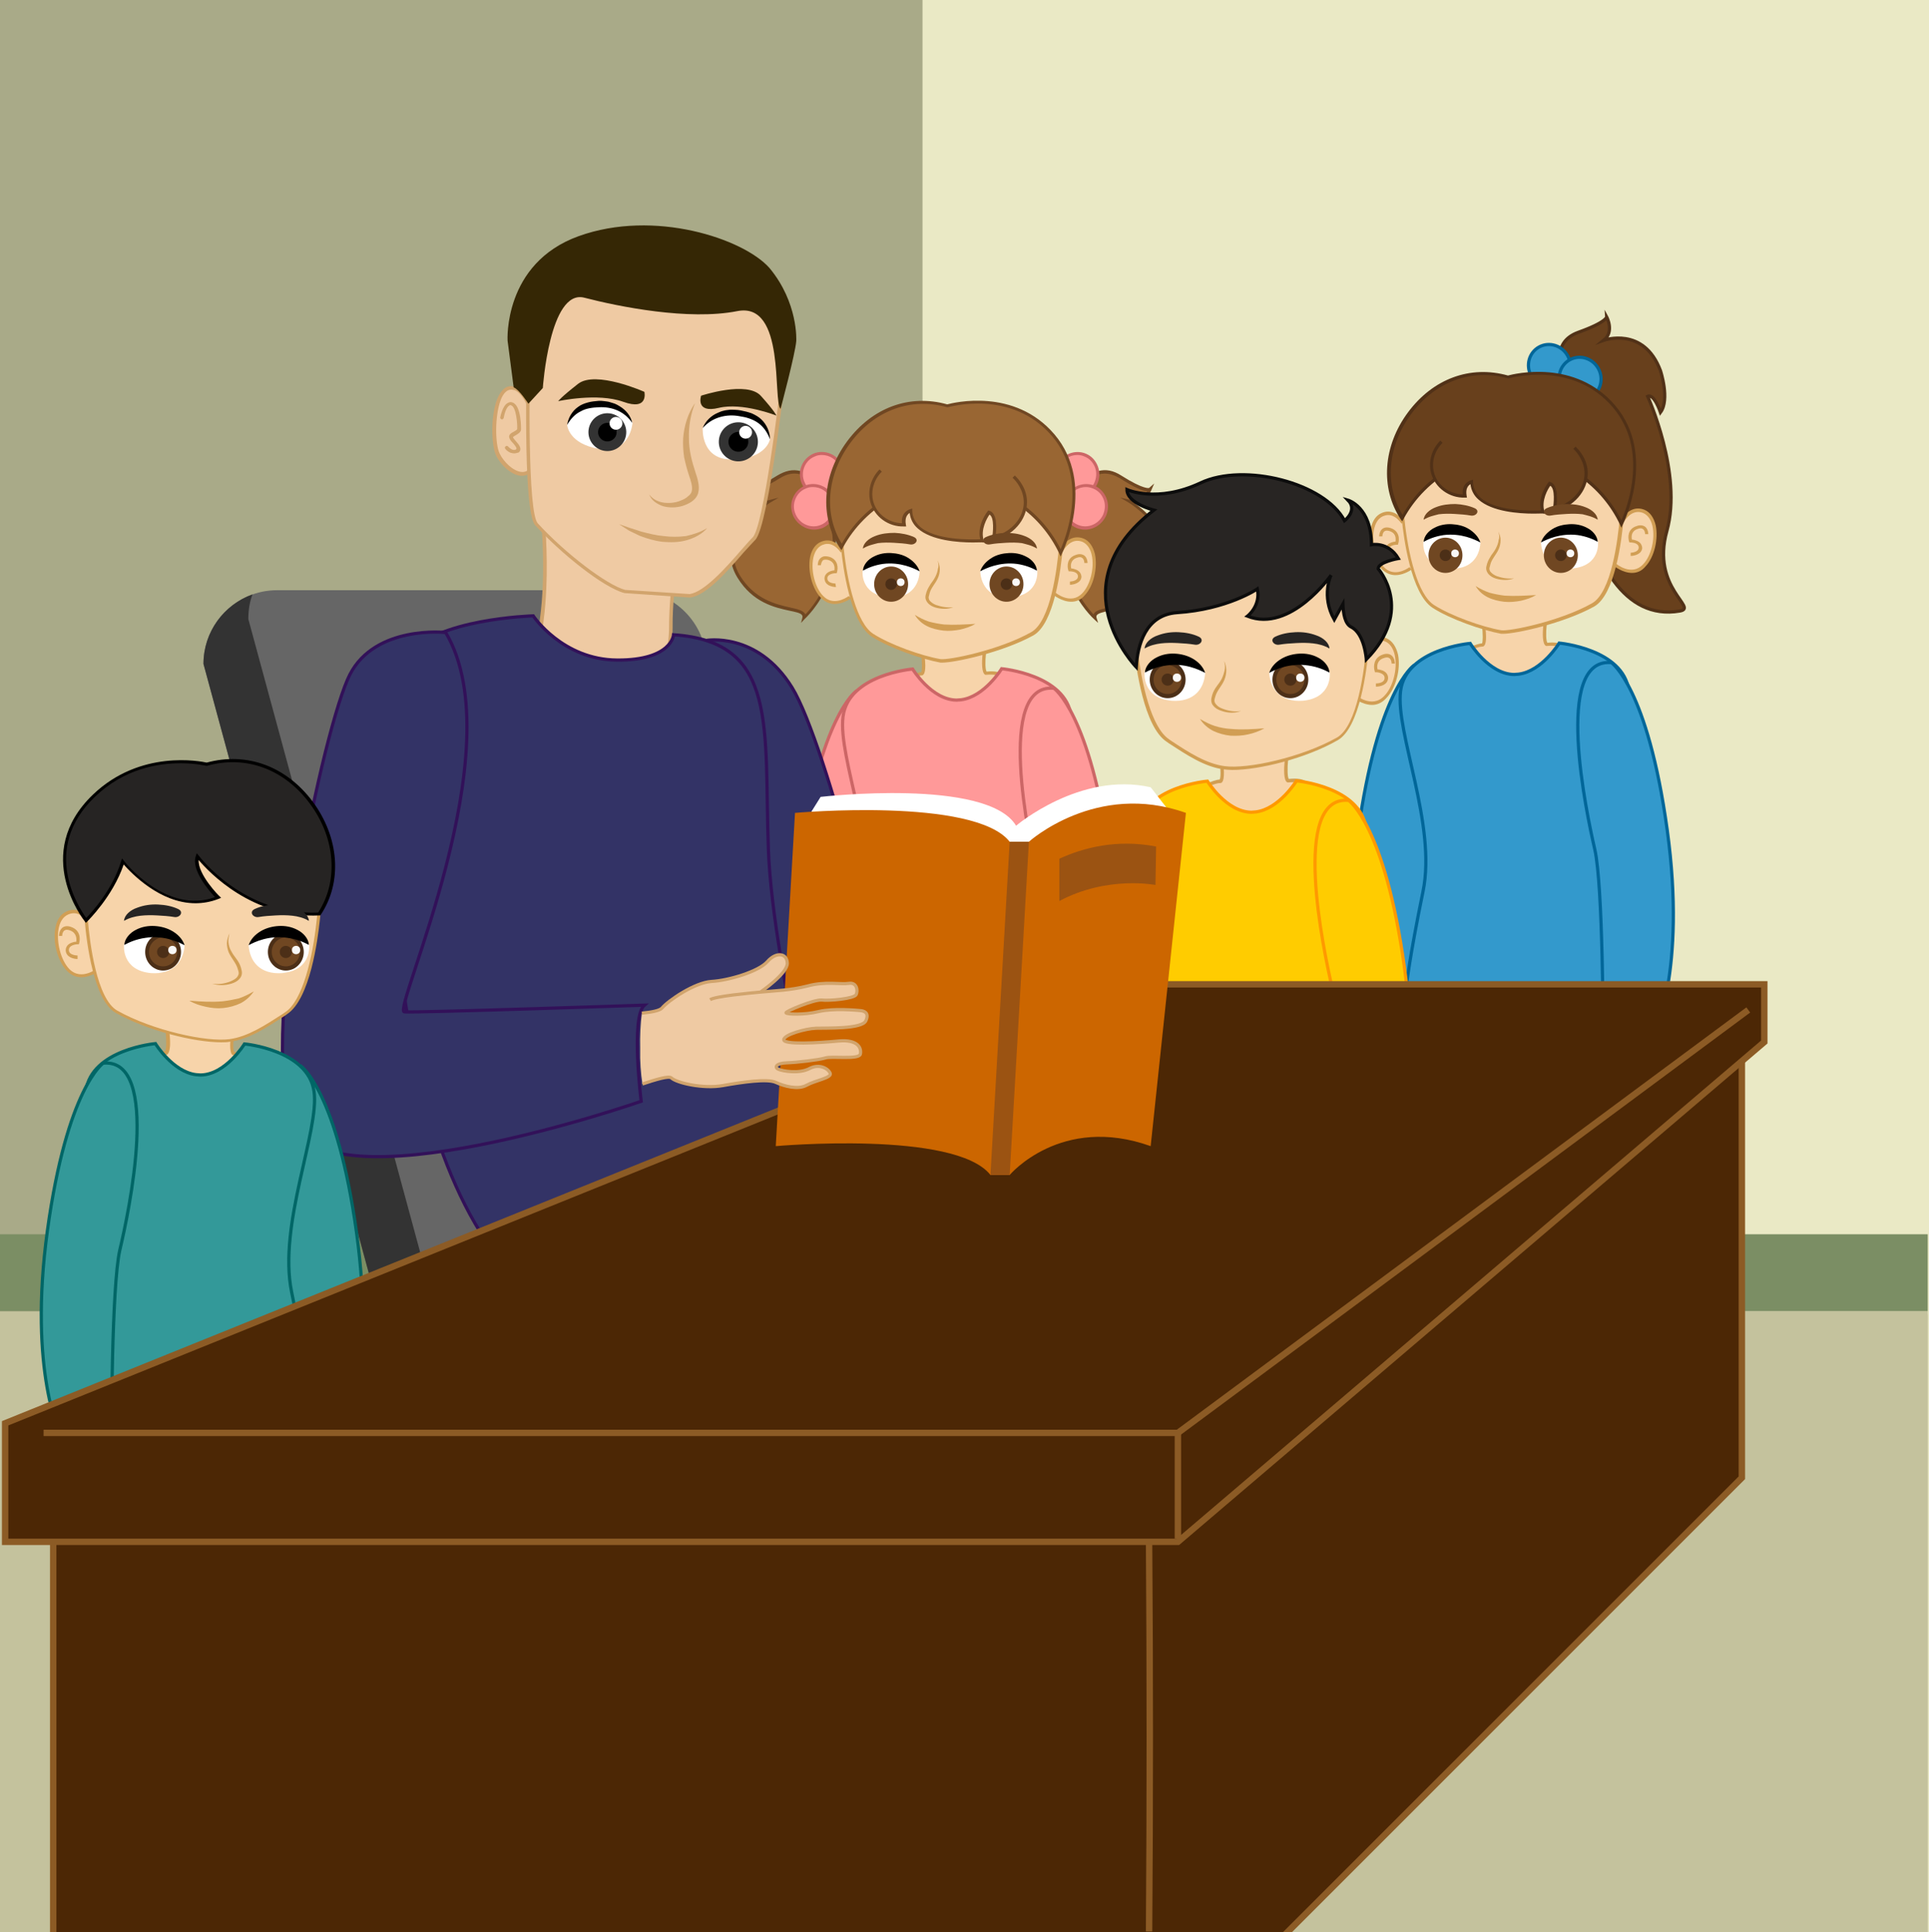 <?xml version="1.0" encoding="utf-8"?>
<!-- Generator: Adobe Illustrator 21.1.0, SVG Export Plug-In . SVG Version: 6.00 Build 0)  -->
<svg version="1.1" id="Capa_1" xmlns="http://www.w3.org/2000/svg" xmlns:xlink="http://www.w3.org/1999/xlink" x="0px" y="0px"
	 viewBox="0 0 602 603" style="enable-background:new 0 0 602 603;" xml:space="preserve">
<style type="text/css">
	.st0{fill:#EAE9C5;}
	.st1{fill:#A9AA88;}
	.st2{fill:#C4C29D;}
	.st3{fill:#7B8E64;}
	.st4{fill:#996633;}
	.st5{fill:#704722;}
	.st6{fill:#FF9999;}
	.st7{fill:#CC6666;}
	.st8{fill:#F7D4AA;}
	.st9{fill:#D19E54;}
	.st10{fill:#FFFFFF;}
	.st11{fill:#4C2F17;}
	.st12{fill:#F9F8F7;}
	.st13{fill:#FF9999;stroke:#CC6666;stroke-miterlimit:10;}
	.st14{fill:#68401C;stroke:#513117;stroke-miterlimit:10;}
	.st15{fill:#3399CC;stroke:#006699;stroke-miterlimit:10;}
	.st16{fill:#68401C;}
	.st17{fill:#513117;}
	.st18{fill:#996633;stroke:#704722;stroke-miterlimit:10;}
	.st19{fill:none;stroke:#D19E54;stroke-miterlimit:10;}
	.st20{fill:#282523;}
	.st21{fill:#282523;stroke:#0C0C0C;stroke-miterlimit:10;}
	.st22{fill:#FFCC00;stroke:#FF9900;stroke-miterlimit:10;}
	.st23{fill:#666666;}
	.st24{fill:#333333;}
	.st25{fill:#EFCAA3;}
	.st26{fill:#D1A46D;}
	.st27{fill:#352705;}
	.st28{fill:#333366;stroke:#321159;stroke-miterlimit:10;}
	.st29{fill:#262423;}
	.st30{fill:#339999;stroke:#006666;stroke-miterlimit:10;}
	.st31{fill:#4C2705;stroke:#8C5B25;stroke-width:2;stroke-miterlimit:10;}
	.st32{fill:none;stroke:#8C5B25;stroke-width:2;stroke-miterlimit:10;}
	.st33{fill:#CC6600;}
	.st34{fill:#9B5312;}
	.st35{fill:none;stroke:#D1A46D;stroke-miterlimit:10;}
</style>
<g>
	<g>
		<rect x="-0.1" y="-0.3" class="st0" width="602.3" height="604.6"/>
		<rect x="-0.1" y="-0.3" class="st1" width="288" height="604.6"/>
		<rect x="-0.1" y="410.2" class="st2" width="601.7" height="194.1"/>
		<rect x="-0.1" y="409.2" class="st2" width="601.7" height="195.1"/>
		<rect x="-0.1" y="385.2" class="st3" width="601.7" height="24"/>
	</g>
	<g>
		<g>
			<g>
				<g>
					<g>
						<g>
							<g>
								<g>
									<path class="st4" d="M337.2,152.4c0,0,4.4-8.6,12.4-3.6c8,5,9.3,3.9,9.3,3.9s-2,4.8-6.3,3.8c0,0,17.3,10.6,9.6,23.4
										c-7.8,12.8-21.6,8.5-20.4,13.1C341.8,192.9,323.5,177.2,337.2,152.4z"/>
								</g>
							</g>
						</g>
						<g>
							<g>
								<g>
									<path class="st5" d="M342.7,194.4l-1.2-1.1c-0.2-0.2-18.4-16.3-4.7-41.2c0.1-0.2,2.2-4.1,6-5.1c2.3-0.6,4.6-0.2,7.1,1.4
										c7.1,4.5,8.7,3.9,8.7,3.9l1.6-1.4l-0.9,2.1c0,0-1.6,3.8-5,4.2c4.1,3,14.8,12.3,8.2,23c-4.8,7.9-11.8,9.4-16.3,10.4
										c-1.9,0.4-3.5,0.8-3.9,1.4c-0.1,0.1-0.2,0.4-0.1,0.8L342.7,194.4z M344.7,147.8c-0.6,0-1.1,0.1-1.7,0.2
										c-3.5,0.9-5.4,4.6-5.4,4.6l0,0c-11.6,21.1,0.4,35.7,3.7,39.2c0-0.1,0.1-0.2,0.1-0.3c0.6-1,2.3-1.4,4.6-1.9
										c4.4-1,11.1-2.4,15.7-10c7.4-12.2-9.2-22.6-9.4-22.7l-2.7-1.6l3.1,0.7c2.8,0.7,4.6-1.5,5.3-2.7c-1.3-0.1-3.8-1-8.6-4.1
										C347.8,148.3,346.2,147.8,344.7,147.8z"/>
								</g>
							</g>
						</g>
					</g>
					<g>
						<g>
							<g>
								<g>
									
										<ellipse transform="matrix(0.391 -0.92 0.92 0.391 68.354 399.536)" class="st6" cx="336" cy="148.1" rx="6.7" ry="6.5"/>
								</g>
							</g>
						</g>
						<g>
							<g>
								<g>
									<path class="st7" d="M335.9,155.3c-0.9,0-1.8-0.2-2.6-0.5c-1.7-0.7-3-2.1-3.7-3.9c-0.7-1.8-0.6-3.7,0.1-5.4v0
										c1.5-3.6,5.7-5.4,9.2-3.9c1.7,0.7,3,2.1,3.7,3.9c0.7,1.8,0.6,3.7-0.1,5.4C341.3,153.6,338.6,155.3,335.9,155.3z M336.2,142
										c-2.4,0-4.6,1.4-5.6,3.8v0c-0.6,1.5-0.7,3.2-0.1,4.7c0.6,1.5,1.7,2.7,3.2,3.3c3,1.3,6.6-0.2,7.9-3.3
										c0.6-1.5,0.7-3.2,0.1-4.7c-0.6-1.5-1.7-2.7-3.2-3.3C337.7,142.1,336.9,142,336.2,142z"/>
								</g>
							</g>
						</g>
					</g>
					<g>
						<g>
							<g>
								<g>
									
										<ellipse transform="matrix(0.391 -0.92 0.92 0.391 60.817 408.18)" class="st6" cx="338.8" cy="158.1" rx="6.7" ry="6.5"/>
								</g>
							</g>
						</g>
						<g>
							<g>
								<g>
									<path class="st7" d="M338.6,165.3c-0.9,0-1.8-0.2-2.6-0.5c-1.7-0.7-3-2.1-3.7-3.9c-0.7-1.8-0.6-3.7,0.1-5.4l0,0
										c1.5-3.6,5.7-5.4,9.2-3.9c1.7,0.7,3,2.1,3.7,3.9c0.7,1.8,0.6,3.7-0.1,5.4C344,163.6,341.4,165.3,338.6,165.3z M338.9,152
										c-2.4,0-4.6,1.4-5.6,3.8l0,0c-0.6,1.5-0.7,3.2-0.1,4.7c0.6,1.5,1.7,2.7,3.2,3.3c3,1.3,6.6-0.2,7.9-3.3
										c0.6-1.5,0.7-3.2,0.1-4.7c-0.6-1.5-1.7-2.7-3.2-3.3C340.5,152.2,339.7,152,338.9,152z"/>
								</g>
							</g>
						</g>
					</g>
				</g>
				<g>
					<g>
						<g>
							<g>
								<g>
									<path class="st4" d="M255.5,152.4c0,0-4.4-8.6-12.4-3.6c-8,5-9.3,3.9-9.3,3.9s2,4.8,6.3,3.8c0,0-17.3,10.6-9.6,23.4
										c7.8,12.8,21.6,8.5,20.4,13.1C250.9,192.9,269.1,177.2,255.5,152.4z"/>
								</g>
							</g>
						</g>
						<g>
							<g>
								<g>
									<path class="st5" d="M250,194.4l0.4-1.6c0.1-0.4,0-0.7-0.1-0.8c-0.4-0.7-2-1-3.9-1.4c-4.6-1-11.5-2.5-16.3-10.4
										c-6.5-10.7,4.1-20,8.2-23c-3.3-0.4-5-4.1-5-4.2l-0.9-2l1.6,1.4c0,0,0,0,0.1,0c0.5,0,2.6-0.3,8.5-4c2.5-1.5,4.8-2,7.1-1.4
										c3.9,1.1,5.9,4.9,6,5.1c13.7,24.8-4.5,41-4.7,41.2L250,194.4z M243,155.3l-2.7,1.6c-0.2,0.1-16.8,10.5-9.4,22.7
										c4.6,7.5,11.3,9,15.7,10c2.3,0.5,3.9,0.9,4.6,1.9c0.1,0.1,0.1,0.2,0.1,0.3c3.3-3.4,15.3-18.1,3.7-39.2l0,0
										c0,0-1.9-3.7-5.4-4.6c-2-0.5-4.1-0.1-6.3,1.3c-4.9,3-7.4,3.9-8.6,4.1c0.7,1.2,2.5,3.4,5.3,2.7L243,155.3z"/>
								</g>
							</g>
						</g>
					</g>
					<g>
						<g>
							<g>
								<g>
									
										<ellipse transform="matrix(0.92 -0.391 0.391 0.92 -37.477 112.079)" class="st6" cx="256.7" cy="148.1" rx="6.5" ry="6.7"/>
								</g>
							</g>
						</g>
						<g>
							<g>
								<g>
									<path class="st7" d="M256.8,155.3c-2.7,0-5.4-1.7-6.6-4.4c-0.7-1.8-0.8-3.7-0.1-5.4c0.7-1.8,2-3.1,3.7-3.9
										c3.5-1.5,7.7,0.2,9.2,3.9c0.7,1.8,0.8,3.7,0.1,5.4c-0.7,1.8-2,3.1-3.7,3.9C258.6,155.1,257.7,155.3,256.8,155.3z
										 M256.5,142c-0.8,0-1.5,0.1-2.3,0.5c-1.5,0.6-2.6,1.8-3.2,3.3c-0.6,1.5-0.6,3.2,0.1,4.7c1.3,3.1,4.9,4.6,7.9,3.3
										c1.5-0.6,2.6-1.8,3.2-3.3c0.6-1.5,0.6-3.2-0.1-4.7l0,0C261.1,143.4,258.9,142,256.5,142z"/>
								</g>
							</g>
						</g>
					</g>
					<g>
						<g>
							<g>
								<g>
									
										<ellipse transform="matrix(0.92 -0.391 0.391 0.92 -41.611 111.796)" class="st6" cx="253.9" cy="158.1" rx="6.5" ry="6.7"/>
								</g>
							</g>
						</g>
						<g>
							<g>
								<g>
									<path class="st7" d="M254.1,165.3c-2.7,0-5.4-1.7-6.6-4.4c-0.7-1.8-0.8-3.7-0.1-5.4c0.7-1.8,2-3.1,3.7-3.9
										c3.5-1.5,7.7,0.2,9.2,3.9l0,0c0.7,1.8,0.8,3.7,0.1,5.4c-0.7,1.8-2,3.1-3.7,3.9C255.8,165.1,254.9,165.3,254.1,165.3z
										 M253.7,152c-0.8,0-1.5,0.1-2.3,0.5c-1.5,0.6-2.6,1.8-3.2,3.3c-0.6,1.5-0.6,3.2,0.1,4.7c1.3,3.1,4.9,4.6,7.9,3.3
										c1.5-0.6,2.6-1.8,3.2-3.3c0.6-1.5,0.6-3.2-0.1-4.7l0,0C258.4,153.4,256.1,152,253.7,152z"/>
								</g>
							</g>
						</g>
					</g>
				</g>
				<g>
					<g>
						<g>
							<g>
								<g>
									<path class="st8" d="M287.6,210.3c1.2,0,0.4-6.2,0.4-6.2s2.1-2.3,8.8-2.3c6.6-0.1,10.3,2.1,10.3,2.1s-0.6,5.7,0.5,6.2
										c0,0,6.1-0.8,5.4,2.2c-0.7,3.1-15.2,16.1-15.2,16.1l-16.2-15.9C281.5,212.5,285.7,210.3,287.6,210.3z"/>
								</g>
							</g>
						</g>
						<g>
							<g>
								<g>
									<path class="st9" d="M297.8,229.1l-17.1-16.7l0.6-0.3c0.2-0.1,4.2-2.2,6.2-2.3c0.3-0.4,0.3-3,0-5.6l0-0.2l0.2-0.2
										c0.1-0.1,2.4-2.4,9.1-2.5c6.7-0.1,10.4,2.1,10.6,2.2l0.3,0.2l0,0.3c-0.3,2.6-0.2,5.1,0.2,5.6c0.9-0.1,4.1-0.3,5.3,1
										c0.3,0.3,0.6,0.9,0.4,1.9c-0.7,3.1-13.9,15-15.4,16.4L297.8,229.1z M282.4,212.7l15.4,15.1c5.8-5.2,14.2-13.4,14.7-15.5
										c0.1-0.5,0-0.8-0.2-1c-0.8-0.9-3.7-0.8-4.6-0.7l-0.1,0l-0.1,0c-1.2-0.5-1.1-4-0.9-6.3c-1-0.5-4.4-2-9.8-1.9
										c-5.4,0.1-7.7,1.5-8.3,2c0.2,1.5,0.6,5.2-0.3,6.1c-0.2,0.3-0.5,0.3-0.7,0.3l0,0C286.4,210.8,283.8,211.9,282.4,212.7z"/>
								</g>
							</g>
						</g>
					</g>
				</g>
				<g>
					<g>
						<g>
							<g>
								<path class="st8" d="M331,172.6c1-1.9,3.4-5.4,7.1-3.9c5,2,4.1,12.5,0.1,16.8c-3.9,4.2-9.3-0.3-9.3-0.3"/>
							</g>
						</g>
					</g>
					<g>
						<g>
							<g>
								<path class="st9" d="M334.3,187.8c-3,0-5.6-2.2-5.7-2.2l0.6-0.8c0.2,0.2,5,4.2,8.6,0.3c2.5-2.6,3.8-8,2.9-11.9
									c-0.3-1.4-1.1-3.3-2.9-4.1c-3.3-1.3-5.5,1.7-6.5,3.6l-0.9-0.5c2-3.8,4.8-5.3,7.8-4.1c1.7,0.7,2.9,2.4,3.5,4.8
									c0.9,4.3-0.4,9.9-3.1,12.8C337.3,187.3,335.8,187.8,334.3,187.8z"/>
							</g>
						</g>
					</g>
				</g>
				<g>
					<g>
						<g>
							<g>
								<path class="st9" d="M333.9,182.5l0-1c0.1,0,2.5-0.1,2.5-1.6c0-0.2,0-1-1.2-1.4c-0.7-0.2-1.3-0.2-1.3-0.2l-0.4,0l-0.1-0.3
									c-0.4-1.2-0.5-3.9,2.3-4.8c1-0.4,1.9-0.3,2.6,0.1c1.1,0.8,1.1,2.3,1.1,2.4l-1,0c0-0.3-0.1-1.2-0.7-1.6
									c-0.4-0.3-0.9-0.3-1.7,0c-2,0.7-1.9,2.5-1.7,3.3c0.3,0,0.8,0.1,1.3,0.3c1.2,0.4,1.8,1.2,1.9,2.3
									C337.4,181.9,335.1,182.5,333.9,182.5z"/>
							</g>
						</g>
					</g>
				</g>
				<g>
					<g>
						<g>
							<g>
								<path class="st8" d="M262.9,172c-1.3-1.8-3.5-3.8-6.4-2.5c-5,2.1-3.9,12.6,0.1,16.8c3.2,3.3,7.1,1.1,8.7,0"/>
							</g>
						</g>
					</g>
					<g>
						<g>
							<g>
								<path class="st9" d="M260.5,188.5c-1.4,0-2.9-0.5-4.3-1.9c-2.7-2.8-4.2-8.4-3.4-12.7c0.5-2.4,1.7-4.1,3.4-4.8
									c2.5-1.1,5-0.1,7,2.7l-0.8,0.6c-1.8-2.4-3.7-3.2-5.8-2.3c-1.8,0.8-2.5,2.7-2.8,4.1c-0.8,4,0.6,9.3,3.1,11.8c2.9,3,6.6,1,8,0
									l0.6,0.8C264.6,187.4,262.6,188.5,260.5,188.5z"/>
							</g>
						</g>
					</g>
				</g>
				<g>
					<g>
						<g>
							<g>
								<path class="st9" d="M260.9,183.2c-0.1,0-0.9,0-1.7-0.3c-1.2-0.4-1.8-1.2-1.9-2.3c0-1.8,1.8-2.5,3.1-2.6
									c0.1-0.8,0.2-2.5-1.8-3.2c-0.7-0.2-1.3-0.2-1.7,0c-0.5,0.4-0.7,1.3-0.7,1.6l-1,0c0-0.1,0-1.7,1.1-2.4
									c0.7-0.5,1.5-0.5,2.6-0.2c2.7,0.9,2.7,3.5,2.3,4.8l-0.1,0.3l-0.4,0c-0.1,0-2.5,0.1-2.5,1.6c0,1.6,2.4,1.6,2.5,1.6
									L260.9,183.2C260.9,183.2,260.9,183.2,260.9,183.2z"/>
							</g>
						</g>
					</g>
				</g>
				<g>
					<g>
						<g>
							<g>
								<path class="st8" d="M331,170.6c0,0,3.1-13-1.4-16c-4.5-3-37-9.5-37-9.5l-22.9-3.6c0,0-7.8,11.6-7,27.9l0.1,1.7
									c1.2,11.3,4.2,23.8,9.4,27.2c5.5,3.6,15.5,7,21.2,8c2.6,0.5,18.6-2.8,28.6-8.5C327.5,194.8,330.1,181.8,331,170.6"/>
							</g>
						</g>
					</g>
					<g>
						<g>
							<g>
								<path class="st9" d="M294.1,206.8c-0.3,0-0.5,0-0.6,0c-6-1.1-16-4.6-21.4-8.1c-6.8-4.4-9.1-22.2-9.6-27.5l-0.1-1.7
									c-0.8-16.3,7-28.1,7.1-28.2l0.2-0.3l23.2,3.6c1.4,0.3,32.7,6.6,37.2,9.6c4.6,3.1,1.8,15.6,1.6,16.5
									c-0.6,7.1-2.7,23.9-9.2,27.6C312.9,203.6,298,206.8,294.1,206.8z M270,142c-1.1,1.8-7.4,12.8-6.8,27.3l0.1,1.7
									c1.1,10.8,4.1,23.5,9.2,26.8c5.3,3.4,15.1,6.9,21,7.9c2.5,0.4,18.4-2.8,28.3-8.4c6.1-3.4,8.1-19.9,8.7-26.8l0-0.1
									c0-0.1,3-12.7-1.2-15.5c-4.3-2.9-36.5-9.4-36.8-9.5L270,142z"/>
							</g>
						</g>
					</g>
				</g>
				<g>
					<g>
						<g>
							<g>
								<path class="st4" d="M331,172.6c0,0,10.8-21.3-2.3-36.7c-13.1-15.4-33.1-9.2-33.1-9.2c-12-3.3-23.4,1.4-30.8,11.3
									c-7.3,9.8-9,22.6-2.3,32.7c7.3-13.4,21.8-21.3,36.9-20.1C313.1,151.7,325.2,160.1,331,172.6z"/>
							</g>
						</g>
					</g>
					<g>
						<g>
							<g>
								<path class="st5" d="M331,173.7l-0.4-0.9c-5.8-12.3-17.7-20.6-31.2-21.7c-14.9-1.2-29.2,6.6-36.4,19.9l-0.4,0.7l-0.5-0.7
									c-6.4-9.7-5.5-22.8,2.3-33.3c7.8-10.5,19.4-14.8,31.2-11.5c1.9-0.5,21-5.3,33.5,9.4c13.1,15.5,2.4,37,2.3,37.2L331,173.7z
									 M296.4,150c1,0,2,0,3.1,0.1c13.5,1.1,25.4,9.2,31.5,21.3c1.9-4.3,8.5-22-2.6-35.2c-12.7-15-32.4-9.1-32.6-9.1l-0.1,0
									l-0.1,0c-11.4-3.2-22.7,1-30.2,11.1c-7.4,10-8.4,22.2-2.7,31.5C269.5,157.5,282.5,150,296.4,150z"/>
							</g>
						</g>
					</g>
				</g>
				<g>
					<g>
						<g>
							<g>
								<path class="st4" d="M316.7,148.6c0.7,0.7,3.7,3.7,3.7,8.1c-0.1,5-4.1,9.8-10,11.2c0,0,1.4-7.4-1.5-8.1c0,0-3.5,4.5-2.1,8.9
									c0,0-22.2,1.7-22.3-9.4c0,0-2.9,0.8-2.1,4.5c-4.8,0.2-9-3-10.1-7.3c-0.9-3.4,0.2-7.1,2.8-9.6"/>
							</g>
						</g>
					</g>
					<g>
						<g>
							<g>
								<path class="st5" d="M303.6,169.3c-4.6,0-13-0.6-17.2-4.4c-1.5-1.3-2.3-3-2.5-4.8c-0.7,0.4-1.6,1.4-1.2,3.6l0.1,0.6l-0.6,0
									c-5,0.2-9.4-3.1-10.6-7.7c-0.9-3.5,0.2-7.4,2.9-10.1l0.7,0.7c-2.5,2.5-3.5,6-2.7,9.2c1,4,4.8,6.8,9,6.9
									c-0.4-3.6,2.5-4.4,2.6-4.4l0.6-0.2l0,0.6c0,1.9,0.8,3.5,2.2,4.9c4.8,4.5,16.2,4.2,19,4.1c-1.1-4.4,2.2-8.6,2.3-8.7l0.2-0.3
									l0.3,0.1c2.7,0.7,2.3,5.9,2,7.9c5.1-1.5,8.8-5.8,8.8-10.5c0-3.9-2.4-6.7-3.5-7.7l0.7-0.7c1.2,1.1,3.9,4.2,3.8,8.5
									c-0.1,5.4-4.4,10.3-10.3,11.7l-0.7,0.2l0.1-0.8c0.3-1.7,0.8-6.5-0.8-7.4c-0.7,1-2.9,4.6-1.8,8.1l0.2,0.6l-0.6,0
									C306.7,169.2,305.4,169.3,303.6,169.3z"/>
							</g>
						</g>
					</g>
				</g>
				<g>
					<g>
						<g>
							<g>
								<path class="st5" d="M323.6,171.2c-0.1-1.7-1.9-3.2-3.8-3.9c-2-0.8-4.1-1-6.1-1c-2.1,0.1-4.2,0.5-6,1.3
									c-1.8,0.8-0.5,2.6,1.2,2.3c1.7-0.3,3.3-0.4,5-0.5c1.7-0.1,3.4-0.1,5,0.1C320.4,169.9,322,170.2,323.6,171.2z"/>
							</g>
						</g>
					</g>
				</g>
				<g>
					<g>
						<g>
							<g>
								<g>
									<path class="st10" d="M305.9,178.3c0,0,2.9-3.8,9.6-3.9c6.6-0.1,8.2,3.7,8.2,3.7s0.9,7.4-7.9,8.3
										C309.2,187,306.2,183,305.9,178.3z"/>
								</g>
							</g>
						</g>
					</g>
					<g>
						<g>
							<g>
								<g>
									<g>
										<ellipse class="st5" cx="314.1" cy="182.3" rx="5.3" ry="5.5"/>
									</g>
								</g>
							</g>
						</g>
						<g>
							<g>
								<g>
									<g>
										<ellipse class="st11" cx="314.1" cy="182.3" rx="1.8" ry="1.8"/>
									</g>
								</g>
							</g>
						</g>
						<g>
							<g>
								<g>
									<g>
										<ellipse class="st12" cx="317.1" cy="181.7" rx="1.2" ry="1.2"/>
									</g>
								</g>
							</g>
						</g>
					</g>
					<g>
						<g>
							<g>
								<g>
									<path d="M305.9,178.3c0.6-1.8,2-3.2,3.6-4.2c1.6-1,3.5-1.4,5.3-1.5c1.8-0.1,3.7,0.2,5.4,1.1c1.7,0.8,3.3,2.5,3.4,4.4
										c-1.4-0.8-3.5-1.7-6.2-2.1C311.9,175.3,307.6,177.4,305.9,178.3z"/>
								</g>
							</g>
						</g>
					</g>
				</g>
				<g>
					<g>
						<g>
							<g>
								<path class="st5" d="M269.3,171.2c0.1-1.7,1.9-3.2,3.8-3.9c2-0.8,4.1-1,6.1-1c2.1,0.1,4.2,0.5,6,1.3
									c1.8,0.8,0.5,2.6-1.2,2.3c-1.7-0.3-3.3-0.4-5-0.5c-1.7-0.1-3.4-0.1-5,0.1C272.5,169.9,270.9,170.2,269.3,171.2z"/>
							</g>
						</g>
					</g>
				</g>
				<g>
					<g>
						<g>
							<g>
								<g>
									<path class="st10" d="M287,178.3c0,0-2.9-3.8-9.6-3.9c-6.6-0.1-8.2,3.7-8.2,3.7s-0.9,7.4,7.9,8.3
										C283.7,187,286.8,183,287,178.3z"/>
								</g>
							</g>
						</g>
					</g>
					<g>
						<g>
							<g>
								<g>
									<g>
										<ellipse class="st5" cx="278.1" cy="182.3" rx="5.3" ry="5.5"/>
									</g>
								</g>
							</g>
						</g>
						<g>
							<g>
								<g>
									<g>
										<ellipse class="st11" cx="278.1" cy="182.3" rx="1.8" ry="1.8"/>
									</g>
								</g>
							</g>
						</g>
						<g>
							<g>
								<g>
									<g>
										<ellipse class="st12" cx="281.1" cy="181.7" rx="1.2" ry="1.2"/>
									</g>
								</g>
							</g>
						</g>
					</g>
					<g>
						<g>
							<g>
								<g>
									<path d="M287,178.3c-0.6-1.8-2-3.2-3.6-4.2c-1.6-1-3.5-1.4-5.3-1.5c-1.8-0.1-3.7,0.2-5.4,1.1c-1.7,0.8-3.3,2.5-3.4,4.4
										c1.4-0.8,3.5-1.7,6.2-2.1C281,175.3,285.3,177.4,287,178.3z"/>
								</g>
							</g>
						</g>
					</g>
				</g>
				<g>
					<g>
						<g>
							<g>
								<path class="st9" d="M292.6,174.9c0.4,0.8,0.7,1.8,0.7,2.7c0,1-0.2,1.9-0.6,2.8c-0.8,1.8-2.2,3.1-2.6,4.8
									c-0.1,0.4-0.2,0.9-0.3,1.2c0,0.3,0.1,0.7,0.3,1c0.5,0.6,1.2,1.1,2,1.4c1.7,0.6,3.5,0.9,5.4,0.7c-1.8,0.7-3.8,0.6-5.6,0.1
									c-0.9-0.3-1.8-0.7-2.5-1.6c-0.3-0.4-0.6-1-0.6-1.6c0-0.6,0.2-1,0.3-1.5c0.3-1,0.8-1.8,1.3-2.6c0.6-0.8,1.1-1.5,1.5-2.3
									c0.4-0.8,0.7-1.6,0.8-2.5C293,176.7,292.9,175.8,292.6,174.9z"/>
							</g>
						</g>
					</g>
				</g>
				<g>
					<g>
						<g>
							<g>
								<g>
									<path class="st8" d="M304.4,194.7c0,0-12.2,4.1-18.9-2.8"/>
								</g>
							</g>
						</g>
					</g>
					<g>
						<g>
							<g>
								<g>
									<path class="st9" d="M304.4,194.7c-1.5,0.9-3.1,1.4-4.8,1.8c-1.7,0.3-3.4,0.5-5.2,0.3c-1.7-0.2-3.5-0.6-5.1-1.4
										c-1.6-0.8-2.9-2-3.8-3.5c1.5,0.9,2.9,1.6,4.4,2.1c1.5,0.4,3.1,0.7,4.7,0.9C297.8,195.1,301,194.9,304.4,194.7z"/>
								</g>
							</g>
						</g>
					</g>
				</g>
			</g>
			<g>
				<path class="st13" d="M267.2,215.7c0,0-11.3,7.8-17.4,52.2s4.3,64.4,4.3,64.4h15.7c0,0,0-47,2.6-58.3S285.5,213.9,267.2,215.7z"
					/>
				<path class="st13" d="M303.5,315.7h29c0,0-0.9-8.7-5.2-29.6c-4.3-20.9,8.7-49.6,7-62.6c-1.7-13-21.7-14.8-21.7-14.8
					s-5.4,8.8-12.7,9.7l-1.4,0.1c-7.8-0.1-13.7-9.7-13.7-9.7s-20,1.7-21.7,14.8c-1.7,13,11.3,41.7,7,62.6
					c-4.3,20.9-5.2,29.6-5.2,29.6h29H303.5z"/>
				<path class="st13" d="M328.9,214.8c0,0,11.3,7.8,17.4,52.2c6.1,44.4-4.3,64.4-4.3,64.4h-15.7c0,0,0-47-2.6-58.3
					S310.7,213.1,328.9,214.8z"/>
			</g>
		</g>
		<g>
			<g>
				<g>
					<path class="st14" d="M487.7,115.7c0,0,1.5,81,36.5,75c6-1-9-7-4-25s-6-42-6-42c2-1,4,5,4,5c3-4,0-13,0-13
						c-5.2-14-17.7-9.5-17.7-9.5c3.4-2.7,0.9-7.3,0.9-7.3s0.1,1.6-8.8,4.8S487.7,115.7,487.7,115.7"/>
					
						<ellipse transform="matrix(0.877 -0.48 0.48 0.877 4.703 246.318)" class="st15" cx="483.6" cy="114" rx="6.5" ry="6.7"/>
					
						<ellipse transform="matrix(0.877 -0.48 0.48 0.877 3.94 251.413)" class="st15" cx="493.2" cy="118" rx="6.5" ry="6.7"/>
				</g>
				<g>
					<g>
						<g>
							<g>
								<g>
									<g>
										<g>
											<path class="st8" d="M462.6,201.3c1.2,0,0.4-6.2,0.4-6.2s2.1-2.3,8.8-2.3c6.6-0.1,10.3,2.1,10.3,2.1s-0.6,5.7,0.5,6.2
												c0,0,6.1-0.8,5.4,2.2c-0.7,3.1-15.2,16.1-15.2,16.1l-16.2-15.9C456.5,203.5,460.7,201.3,462.6,201.3z"/>
										</g>
									</g>
								</g>
								<g>
									<g>
										<g>
											<path class="st9" d="M472.8,220.1l-17.1-16.7l0.6-0.3c0.2-0.1,4.2-2.2,6.2-2.3c0.3-0.4,0.3-3,0-5.6l0-0.2l0.2-0.2
												c0.1-0.1,2.4-2.4,9.1-2.5c6.7-0.1,10.4,2.1,10.6,2.2l0.3,0.2l0,0.3c-0.3,2.6-0.2,5.1,0.2,5.6c0.9-0.1,4.1-0.3,5.3,1
												c0.3,0.3,0.6,0.9,0.4,1.9c-0.7,3.1-13.9,15-15.4,16.4L472.8,220.1z M457.4,203.7l15.4,15.1c5.8-5.2,14.2-13.4,14.7-15.5
												c0.1-0.5,0-0.8-0.2-1c-0.8-0.9-3.7-0.8-4.6-0.7l-0.1,0l-0.1,0c-1.2-0.5-1.1-4-0.9-6.3c-1-0.5-4.4-2-9.8-1.9
												c-5.3,0.1-7.6,1.5-8.3,2c0.2,1.5,0.6,5.2-0.3,6.1c-0.2,0.3-0.5,0.3-0.7,0.3l0,0C461.4,201.8,458.8,202.9,457.4,203.7z"/>
										</g>
									</g>
								</g>
							</g>
						</g>
						<g>
							<g>
								<g>
									<g>
										<path class="st8" d="M506,163.6c1-1.9,3.4-5.4,7.1-3.9c5,2,4.1,12.5,0.1,16.8s-9.3-0.3-9.3-0.3"/>
									</g>
								</g>
							</g>
							<g>
								<g>
									<g>
										<path class="st9" d="M509.3,178.8c-3,0-5.6-2.2-5.7-2.2l0.6-0.8c0.2,0.2,5,4.2,8.6,0.3c2.5-2.6,3.8-8,2.9-11.9
											c-0.3-1.4-1.1-3.3-2.9-4.1c-3.3-1.3-5.5,1.7-6.5,3.6l-0.9-0.5c2-3.8,4.8-5.3,7.8-4.1c1.7,0.7,2.9,2.4,3.5,4.8
											c0.9,4.3-0.4,9.9-3.1,12.8C512.3,178.3,510.8,178.8,509.3,178.8z"/>
									</g>
								</g>
							</g>
						</g>
						<g>
							<g>
								<g>
									<g>
										<path class="st9" d="M508.9,173.5l0-1c0.1,0,2.5-0.1,2.5-1.6c0-0.2,0-1-1.2-1.4c-0.7-0.2-1.3-0.2-1.3-0.2l-0.4,0l-0.1-0.3
											c-0.4-1.2-0.5-3.9,2.3-4.8c1-0.4,1.9-0.3,2.6,0.1c1.1,0.8,1.1,2.3,1.1,2.4l-1,0c0-0.3-0.1-1.2-0.7-1.6
											c-0.4-0.3-0.9-0.3-1.7,0c-2,0.7-1.9,2.5-1.7,3.3c0.3,0,0.8,0.1,1.3,0.3c1.2,0.4,1.8,1.2,1.9,2.3
											C512.4,172.9,510.1,173.5,508.9,173.5z"/>
									</g>
								</g>
							</g>
						</g>
						<g>
							<g>
								<g>
									<g>
										<path class="st8" d="M437.9,163c-1.3-1.8-3.5-3.8-6.4-2.5c-5,2.1-3.9,12.6,0.1,16.8c3.2,3.3,7.1,1.1,8.7,0"/>
									</g>
								</g>
							</g>
							<g>
								<g>
									<g>
										<path class="st9" d="M435.5,179.5c-1.4,0-2.9-0.5-4.3-1.9c-2.7-2.8-4.2-8.4-3.4-12.7c0.5-2.4,1.7-4.1,3.4-4.8
											c2.5-1.1,5-0.1,7,2.7l-0.8,0.6c-1.8-2.4-3.7-3.2-5.8-2.3c-1.8,0.8-2.5,2.7-2.8,4.1c-0.8,4,0.6,9.3,3.1,11.8
											c2.9,3,6.6,1,8,0l0.6,0.8C439.6,178.4,437.6,179.5,435.5,179.5z"/>
									</g>
								</g>
							</g>
						</g>
						<g>
							<g>
								<g>
									<g>
										<path class="st8" d="M506,161.6c0,0,3.1-13-1.4-16c-4.5-3-37-9.5-37-9.5l-22.9-3.6c0,0-7.8,11.6-7,27.9l0.1,1.7
											c1.2,11.3,4.2,23.8,9.4,27.2c5.5,3.6,15.5,7,21.2,8c2.6,0.5,18.6-2.8,28.6-8.5C502.5,185.8,505.1,172.8,506,161.6"/>
									</g>
								</g>
							</g>
							<g>
								<g>
									<g>
										<path class="st9" d="M469.1,197.8c-0.3,0-0.5,0-0.6,0c-6-1.1-16-4.6-21.4-8.1c-6.8-4.4-9.1-22.2-9.6-27.5l-0.1-1.7
											c-0.8-16.3,7-28.1,7.1-28.2l0.2-0.3l23.2,3.6c1.4,0.3,32.7,6.6,37.2,9.6c4.6,3.1,1.8,15.6,1.6,16.5
											c-0.6,7.1-2.7,23.9-9.2,27.6C487.9,194.6,473,197.8,469.1,197.8z M445,133c-1.1,1.8-7.4,12.8-6.8,27.3l0.1,1.7
											c1.1,10.8,4.1,23.5,9.2,26.8c5.3,3.4,15.1,6.9,21,7.9c2.5,0.4,18.4-2.8,28.3-8.4c6.1-3.4,8.1-19.9,8.7-26.8l0-0.1
											c0-0.1,3-12.7-1.2-15.5c-4.3-2.9-36.5-9.4-36.8-9.5L445,133z"/>
									</g>
								</g>
							</g>
						</g>
						<g>
							<g>
								<g>
									<g>
										<path class="st16" d="M506,163.6c0,0,10.8-21.3-2.3-36.7s-33.1-9.2-33.1-9.2c-12-3.3-23.4,1.4-30.8,11.3
											c-7.3,9.8-9,22.6-2.3,32.7c7.3-13.4,21.8-21.3,36.9-20.1C488.1,142.7,500.2,151.1,506,163.6z"/>
									</g>
								</g>
							</g>
							<g>
								<g>
									<g>
										<path class="st17" d="M506,164.7l-0.4-0.9c-5.8-12.3-17.7-20.6-31.2-21.7c-14.9-1.2-29.2,6.6-36.4,19.9l-0.4,0.7l-0.5-0.7
											c-6.4-9.7-5.5-22.8,2.3-33.3c7.8-10.5,19.4-14.8,31.2-11.5c1.9-0.5,21-5.3,33.5,9.4c13.1,15.5,2.4,37,2.3,37.2L506,164.7z
											 M471.4,141c1,0,2,0,3.1,0.1c13.5,1.1,25.4,9.2,31.5,21.3c1.9-4.3,8.5-22-2.6-35.2c-12.7-15-32.4-9.1-32.6-9.1l-0.1,0
											l-0.1,0c-11.4-3.2-22.7,1-30.2,11.1c-7.4,10-8.4,22.2-2.7,31.5C444.5,148.5,457.5,141,471.4,141z"/>
									</g>
								</g>
							</g>
						</g>
						<g>
							<g>
								<g>
									<g>
										<path class="st16" d="M491.7,139.6c0.7,0.7,3.7,3.7,3.7,8.1c-0.1,5-4.1,9.8-10,11.2c0,0,1.4-7.4-1.5-8.1
											c0,0-3.5,4.5-2.1,8.9c0,0-22.2,1.7-22.3-9.4c0,0-2.9,0.8-2.1,4.5c-4.8,0.2-9-3-10.1-7.3c-0.9-3.4,0.2-7.1,2.8-9.6"/>
									</g>
								</g>
							</g>
							<g>
								<g>
									<g>
										<path class="st17" d="M478.6,160.3c-4.6,0-13-0.6-17.2-4.4c-1.5-1.3-2.3-3-2.5-4.8c-0.7,0.4-1.6,1.4-1.2,3.6l0.1,0.6
											l-0.6,0c-4.9,0.2-9.4-3.1-10.6-7.7c-0.9-3.5,0.2-7.4,2.9-10.1l0.7,0.7c-2.5,2.5-3.5,6-2.7,9.2c1,4,4.8,6.8,9,6.9
											c-0.4-3.6,2.5-4.4,2.6-4.4l0.6-0.2l0,0.6c0,1.9,0.8,3.5,2.2,4.9c4.8,4.5,16.2,4.2,19,4.1c-1.1-4.4,2.2-8.6,2.3-8.7
											l0.2-0.3l0.3,0.1c2.7,0.7,2.3,5.9,2,7.9c5.1-1.5,8.8-5.8,8.8-10.5c0-3.9-2.4-6.7-3.5-7.7l0.7-0.7c1.2,1.1,3.9,4.2,3.8,8.5
											c-0.1,5.4-4.4,10.3-10.3,11.7l-0.7,0.2l0.1-0.8c0.3-1.7,0.8-6.5-0.8-7.4c-0.7,1-2.9,4.6-1.8,8.1l0.2,0.6l-0.6,0
											C481.7,160.2,480.4,160.3,478.6,160.3z"/>
									</g>
								</g>
							</g>
						</g>
						<g>
							<g>
								<g>
									<g>
										<path class="st5" d="M498.6,162.2c-0.1-1.7-1.9-3.2-3.8-3.9c-2-0.8-4.1-1-6.1-1c-2.1,0.1-4.2,0.5-6,1.3
											c-1.8,0.8-0.5,2.6,1.2,2.3c1.7-0.3,3.3-0.4,5-0.5c1.7-0.1,3.4-0.1,5,0.1C495.4,160.9,497,161.2,498.6,162.2z"/>
									</g>
								</g>
							</g>
						</g>
						<g>
							<g>
								<g>
									<g>
										<g>
											<path class="st10" d="M480.9,169.3c0,0,2.9-3.8,9.6-3.9c6.6-0.1,8.2,3.7,8.2,3.7s0.9,7.4-7.9,8.3
												C484.2,178,481.2,174,480.9,169.3z"/>
										</g>
									</g>
								</g>
							</g>
							<g>
								<g>
									<g>
										<g>
											<g>
												<ellipse class="st5" cx="487.1" cy="173.3" rx="5.3" ry="5.5"/>
											</g>
										</g>
									</g>
								</g>
								<g>
									<g>
										<g>
											<g>
												<ellipse class="st11" cx="487.1" cy="173.3" rx="1.8" ry="1.8"/>
											</g>
										</g>
									</g>
								</g>
								<g>
									<g>
										<g>
											<g>
												<ellipse class="st12" cx="490.1" cy="172.7" rx="1.2" ry="1.2"/>
											</g>
										</g>
									</g>
								</g>
							</g>
							<g>
								<g>
									<g>
										<g>
											<path d="M480.9,169.3c0.6-1.8,2-3.2,3.6-4.2c1.6-1,3.5-1.4,5.3-1.5c1.8-0.1,3.7,0.2,5.4,1.1c1.7,0.8,3.3,2.5,3.4,4.4
												c-1.4-0.8-3.5-1.7-6.2-2.1C486.9,166.3,482.6,168.4,480.9,169.3z"/>
										</g>
									</g>
								</g>
							</g>
						</g>
						<g>
							<g>
								<g>
									<g>
										<path class="st5" d="M444.3,162.2c0.1-1.7,1.9-3.2,3.8-3.9c2-0.8,4.1-1,6.1-1c2.1,0.1,4.2,0.5,6,1.3
											c1.8,0.8,0.5,2.6-1.2,2.3c-1.7-0.3-3.3-0.4-5-0.5c-1.7-0.1-3.4-0.1-5,0.1C447.5,160.9,445.9,161.2,444.3,162.2z"/>
									</g>
								</g>
							</g>
						</g>
						<g>
							<g>
								<g>
									<g>
										<g>
											<path class="st10" d="M462,169.3c0,0-2.9-3.8-9.6-3.9c-6.6-0.1-8.2,3.7-8.2,3.7s-0.9,7.4,7.9,8.3
												C458.7,178,461.8,174,462,169.3z"/>
										</g>
									</g>
								</g>
							</g>
							<g>
								<g>
									<g>
										<g>
											<g>
												<ellipse class="st5" cx="451.1" cy="173.3" rx="5.3" ry="5.5"/>
											</g>
										</g>
									</g>
								</g>
								<g>
									<g>
										<g>
											<g>
												<ellipse class="st11" cx="451.1" cy="173.3" rx="1.8" ry="1.8"/>
											</g>
										</g>
									</g>
								</g>
								<g>
									<g>
										<g>
											<g>
												<ellipse class="st12" cx="454.1" cy="172.7" rx="1.2" ry="1.2"/>
											</g>
										</g>
									</g>
								</g>
							</g>
							<g>
								<g>
									<g>
										<g>
											<path d="M462,169.3c-0.6-1.8-2-3.2-3.6-4.2c-1.6-1-3.5-1.4-5.3-1.5c-1.8-0.1-3.7,0.2-5.4,1.1c-1.7,0.8-3.3,2.5-3.4,4.4
												c1.4-0.8,3.5-1.7,6.2-2.1C456,166.3,460.3,168.4,462,169.3z"/>
										</g>
									</g>
								</g>
							</g>
						</g>
						<g>
							<g>
								<g>
									<g>
										<path class="st9" d="M467.6,165.9c0.4,0.8,0.7,1.8,0.7,2.7c0,1-0.2,1.9-0.6,2.8c-0.8,1.8-2.2,3.1-2.6,4.8
											c-0.1,0.4-0.2,0.9-0.3,1.2c0,0.3,0.1,0.7,0.3,1c0.5,0.6,1.2,1.1,2,1.4c1.7,0.6,3.5,0.9,5.4,0.7c-1.8,0.7-3.8,0.6-5.6,0.1
											c-0.9-0.3-1.8-0.7-2.5-1.6c-0.3-0.4-0.6-1-0.6-1.6c0-0.6,0.2-1,0.3-1.5c0.3-1,0.8-1.8,1.3-2.6c0.6-0.8,1.1-1.5,1.5-2.3
											c0.4-0.8,0.7-1.6,0.8-2.5C468,167.7,467.9,166.8,467.6,165.9z"/>
									</g>
								</g>
							</g>
						</g>
						<g>
							<g>
								<g>
									<g>
										<g>
											<path class="st8" d="M479.4,185.7c0,0-12.2,4.1-18.9-2.8"/>
										</g>
									</g>
								</g>
							</g>
							<g>
								<g>
									<g>
										<g>
											<path class="st9" d="M479.4,185.7c-1.5,0.9-3.1,1.4-4.8,1.8c-1.7,0.3-3.4,0.5-5.2,0.3c-1.7-0.2-3.5-0.6-5.1-1.4
												c-1.6-0.8-2.9-2-3.8-3.5c1.5,0.9,2.9,1.6,4.4,2.1c1.5,0.4,3.1,0.7,4.7,0.9C472.8,186.1,476,185.9,479.4,185.7z"/>
										</g>
									</g>
								</g>
							</g>
						</g>
						<g>
							<g>
								<g>
									<g>
										<path class="st18" d="M512.1,196.7"/>
									</g>
								</g>
							</g>
						</g>
					</g>
					<path class="st19" d="M430.9,167.4c0,0,0-3.1,3-2.1c3,1,2,4.2,2,4.2s-3,0-3,2.1c0,2.1,3,2.1,3,2.1"/>
				</g>
			</g>
			<g>
				<path class="st15" d="M441.2,207.7c0,0-11.3,7.8-17.4,52.2c-6.1,44.4,4.3,64.4,4.3,64.4h15.7c0,0,0-47,2.6-58.3
					C449.1,254.6,459.5,205.9,441.2,207.7z"/>
				<path class="st15" d="M477.5,307.7h29c0,0-0.9-8.7-5.2-29.6c-4.3-20.9,8.7-49.6,7-62.6c-1.7-13-21.7-14.8-21.7-14.8
					s-5.4,8.8-12.7,9.7l-1.4,0.1c-7.8-0.1-13.7-9.7-13.7-9.7s-20,1.7-21.7,14.8c-1.7,13,11.3,41.7,7,62.6
					c-4.3,20.9-5.2,29.6-5.2,29.6h29H477.5z"/>
				<path class="st15" d="M502.9,206.8c0,0,11.3,7.8,17.4,52.2s-4.3,64.4-4.3,64.4h-15.7c0,0,0-47-2.6-58.3
					C495.1,253.8,484.7,205.1,502.9,206.8z"/>
			</g>
		</g>
		<g>
			<g>
				<g>
					<g>
						<g>
							<g>
								<g>
									<g>
										<g>
											<path class="st8" d="M380.7,243.9c1.3,0,0.4-6.6,0.4-6.6s2.3-2.4,9.3-2.5c7.1-0.1,10.9,2.3,10.9,2.3s-0.7,6.1,0.5,6.5
												c0,0,6.5-0.9,5.7,2.4s-20.2,17.1-20.2,17.1l-13.2-16.8C374.2,246.3,378.7,243.9,380.7,243.9z"/>
										</g>
									</g>
								</g>
								<g>
									<g>
										<g>
											<path class="st9" d="M387.4,263.8l-13.9-17.7l0.5-0.3c0.2-0.1,4.5-2.4,6.6-2.5c0.4-0.4,0.4-3.2,0-6l0-0.2l0.2-0.2
												c0.1-0.1,2.5-2.6,9.7-2.6c7.1-0.1,11,2.2,11.2,2.3l0.3,0.2l0,0.3c-0.3,2.7-0.2,5.5,0.2,6c0.9-0.1,4.3-0.4,5.6,1
												c0.3,0.4,0.7,1,0.4,2c-0.8,3.3-18.4,16-20.4,17.4L387.4,263.8z M375,246.5l12.6,16c7.7-5.5,19.1-14.3,19.6-16.5
												c0.1-0.6,0-0.9-0.2-1.1c-0.9-1-4-0.8-5-0.7l-0.1,0l-0.1,0c-1.3-0.5-1.1-4.3-0.9-6.7c-1-0.5-4.6-2.1-10.4-2.1
												c-5.7,0.1-8.2,1.7-8.8,2.2c0.2,1.6,0.6,5.5-0.3,6.5c-0.2,0.3-0.5,0.3-0.7,0.3l0,0C379.3,244.4,376.5,245.7,375,246.5z
												 M380.7,243.4L380.7,243.4L380.7,243.4L380.7,243.4z"/>
										</g>
									</g>
								</g>
							</g>
						</g>
						<g>
							<g>
								<g>
									<g>
										<path class="st8" d="M424.9,203.8c1.1-2,3.8-5.6,7.6-3.9c5.3,2.3,4.1,13.4-0.2,17.8c-4.3,4.4-9.9-0.5-9.9-0.5"/>
									</g>
								</g>
							</g>
							<g>
								<g>
									<g>
										<path class="st9" d="M428.2,220c-3.2,0-6.1-2.4-6.1-2.5l0.7-0.8c0.2,0.2,5.3,4.6,9.2,0.5c2.7-2.7,4.2-8.4,3.3-12.6
											c-0.3-1.5-1.1-3.6-3-4.4c-3.5-1.5-5.9,1.7-7,3.7l-0.9-0.5c2.2-4,5.2-5.5,8.3-4.2c1.8,0.8,3,2.6,3.6,5.1
											c0.9,4.6-0.7,10.5-3.6,13.5C431.3,219.4,429.7,220,428.2,220z"/>
									</g>
								</g>
							</g>
						</g>
						<g>
							<g>
								<g>
									<g>
										<path class="st9" d="M429.4,214.3C429.4,214.3,429.4,214.3,429.4,214.3l0-1c0.1,0,2.7,0,2.7-1.7c0-0.3,0-1-1.2-1.5
											c-0.7-0.3-1.4-0.3-1.4-0.3l-0.4,0l-0.1-0.4c-0.4-1.3-0.4-4.1,2.5-5.1c1.1-0.4,2-0.3,2.7,0.2c1.1,0.8,1.1,2.5,1.1,2.6l-1,0
											c0,0,0-1.2-0.7-1.7c-0.4-0.3-1-0.3-1.8,0c-2.2,0.7-2.1,2.7-1.9,3.5c0.3,0,0.8,0.1,1.4,0.3c1.2,0.4,1.9,1.3,1.9,2.4
											C433.1,213.8,430.7,214.3,429.4,214.3z"/>
									</g>
								</g>
							</g>
						</g>
						<g>
							<g>
								<g>
									<g>
										<path class="st8" d="M426.8,201.8c0,0,3.1-16.9-1.7-20.1s-39-11-39-11l-24.4,0.1c0,0-8.2,12.3-7.4,29.6l0.2,1.8
											c1.2,12,4.5,25.3,10,28.9c5.8,3.8,11.4,7.6,17.5,8.5c7.6,1.1,24.8-3,35.4-9C423,227.4,425.8,213.7,426.8,201.8"/>
									</g>
								</g>
							</g>
							<g>
								<g>
									<g>
										<path class="st9" d="M384.6,240.3c-1,0-2-0.1-2.8-0.2c-5.9-0.8-11.3-4.4-17-8.1l-0.7-0.5c-7.2-4.7-9.6-23.6-10.2-29.2
											l-0.2-1.9c-0.8-17.3,7.4-29.8,7.5-30l0.1-0.2l24.7-0.1l0.1,0c1.4,0.3,34.4,7.9,39.2,11.1c4.9,3.3,2.1,19.6,1.9,20.5
											c-0.6,7.5-2.9,25.4-9.7,29.3C407.6,236.7,392.9,240.3,384.6,240.3z M362,171.3c-1.1,1.7-7.9,13.4-7.2,29.1l0.2,1.8
											c1.2,11.4,4.4,24.9,9.8,28.5l0.7,0.5c5.6,3.7,10.9,7.1,16.6,7.9c7.2,1,24.1-2.7,35.1-8.9c6.4-3.6,8.6-21.2,9.2-28.5l0,0
											c0.8-4.6,2.2-17.1-1.5-19.6c-4.5-3-37.2-10.6-38.8-10.9L362,171.3z"/>
									</g>
								</g>
							</g>
						</g>
						<g>
							<g>
								<g>
									<g>
										<path class="st20" d="M414.9,202.4c-0.1-1.8-2-3.4-4.1-4.1c-2.1-0.8-4.3-1.1-6.5-1c-2.2,0.1-4.4,0.5-6.3,1.4
											c-1.9,0.9-0.5,2.8,1.2,2.5c1.8-0.3,3.5-0.4,5.3-0.5c1.8-0.1,3.6-0.1,5.3,0.1C411.5,201,413.2,201.4,414.9,202.4z"/>
									</g>
								</g>
							</g>
						</g>
						<g>
							<g>
								<g>
									<g>
										<g>
											<path class="st10" d="M396.1,210c0,0,3.1-4.1,10.2-4.1c7.1-0.1,8.7,4,8.7,4s0.9,7.9-8.4,8.8
												C399.6,219.2,396.4,215,396.1,210z"/>
										</g>
									</g>
								</g>
							</g>
							<g>
								<g>
									<g>
										<g>
											<g>
												<ellipse class="st11" cx="402.7" cy="212.1" rx="5.6" ry="5.8"/>
											</g>
										</g>
									</g>
								</g>
								<g>
									<g>
										<g>
											<g>
												<ellipse class="st5" cx="402.7" cy="212.1" rx="4.4" ry="4.5"/>
											</g>
										</g>
									</g>
								</g>
								<g>
									<g>
										<g>
											<g>
												<ellipse class="st11" cx="402.7" cy="212.1" rx="1.9" ry="1.9"/>
											</g>
										</g>
									</g>
								</g>
								<g>
									<g>
										<g>
											<g>
												<ellipse class="st12" cx="405.8" cy="211.5" rx="1.3" ry="1.3"/>
											</g>
										</g>
									</g>
								</g>
							</g>
							<g>
								<g>
									<g>
										<g>
											<path d="M396.1,210c0.6-1.9,2.1-3.4,3.8-4.4c1.7-1,3.7-1.5,5.6-1.6c1.9-0.1,3.9,0.2,5.8,1.2c1.8,0.9,3.5,2.7,3.6,4.7
												c-1.5-0.8-3.7-1.8-6.6-2.2C402.5,206.8,397.9,209,396.1,210z"/>
										</g>
									</g>
								</g>
							</g>
						</g>
						<g>
							<g>
								<g>
									<g>
										<path class="st20" d="M357.2,202.4c0.1-1.8,2-3.4,4.1-4.1c2.1-0.8,4.3-1.1,6.5-1c2.2,0.1,4.4,0.5,6.3,1.4
											c1.9,0.9,0.5,2.8-1.2,2.5c-1.8-0.3-3.5-0.4-5.3-0.5c-1.8-0.1-3.6-0.1-5.3,0.1C360.7,201,358.9,201.4,357.2,202.4z"/>
									</g>
								</g>
							</g>
						</g>
						<g>
							<g>
								<g>
									<g>
										<g>
											<path class="st10" d="M376.1,210c0,0-3.1-4.1-10.2-4.1c-7.1-0.1-8.7,4-8.7,4s-0.9,7.9,8.4,8.8
												C372.6,219.2,375.8,215,376.1,210z"/>
										</g>
									</g>
								</g>
							</g>
							<g>
								<g>
									<g>
										<g>
											<g>
												<ellipse class="st11" cx="364.4" cy="212.1" rx="5.6" ry="5.8"/>
											</g>
										</g>
									</g>
								</g>
								<g>
									<g>
										<g>
											<g>
												<ellipse class="st5" cx="364.4" cy="212.1" rx="4.4" ry="4.5"/>
											</g>
										</g>
									</g>
								</g>
								<g>
									<g>
										<g>
											<g>
												<ellipse class="st11" cx="364.4" cy="212.1" rx="1.9" ry="1.9"/>
											</g>
										</g>
									</g>
								</g>
								<g>
									<g>
										<g>
											<g>
												<ellipse class="st12" cx="367.3" cy="211.5" rx="1.3" ry="1.3"/>
											</g>
										</g>
									</g>
								</g>
							</g>
							<g>
								<g>
									<g>
										<g>
											<path d="M376.1,210c-0.6-1.9-2.1-3.4-3.8-4.4c-1.7-1-3.7-1.5-5.6-1.6c-1.9-0.1-3.9,0.2-5.8,1.2c-1.8,0.9-3.5,2.7-3.6,4.7
												c1.5-0.8,3.7-1.8,6.6-2.2C369.6,206.8,374.2,209,376.1,210z"/>
										</g>
									</g>
								</g>
							</g>
						</g>
						<g>
							<g>
								<g>
									<g>
										<path class="st9" d="M382,206.3c0.5,0.9,0.7,1.9,0.7,2.9c0,1-0.2,2-0.6,3c-0.8,1.9-2.3,3.3-2.8,5.1
											c-0.1,0.4-0.3,0.9-0.3,1.3c0,0.4,0.1,0.7,0.4,1.1c0.5,0.7,1.3,1.2,2.2,1.5c1.8,0.7,3.7,1,5.7,0.7c-1.9,0.7-4,0.7-6,0
											c-1-0.3-2-0.8-2.7-1.7c-0.4-0.4-0.6-1.1-0.6-1.7c0-0.6,0.2-1.1,0.3-1.6c0.3-1,0.8-1.9,1.4-2.7c0.6-0.8,1.2-1.6,1.6-2.4
											c0.4-0.8,0.7-1.8,0.9-2.7C382.4,208.2,382.3,207.3,382,206.3z"/>
									</g>
								</g>
							</g>
						</g>
						<g>
							<g>
								<g>
									<g>
										<g>
											<path class="st8" d="M394.6,227.3c0,0-13,4.4-20.1-2.9"/>
										</g>
									</g>
								</g>
							</g>
							<g>
								<g>
									<g>
										<g>
											<path class="st9" d="M394.6,227.3c-1.6,0.9-3.3,1.5-5.1,1.9c-1.8,0.4-3.6,0.5-5.5,0.4c-1.9-0.2-3.7-0.7-5.4-1.5
												c-1.7-0.9-3.1-2.1-4.1-3.7c1.6,0.9,3.1,1.7,4.7,2.2c1.6,0.5,3.3,0.8,5,0.9C387.5,227.8,390.9,227.6,394.6,227.3z"/>
										</g>
									</g>
								</g>
							</g>
						</g>
					</g>
				</g>
				<path class="st21" d="M416.4,193.4c-4.2-7.5-1-13.9-1-13.9s-12.6,18.1-26.1,12.8c0,0,4.2-3.2,3.1-8.5c0,0-9.4,6.4-25.1,7.4
					c-9.8,0.7-12.3,10.1-12.7,17c0,0-24.9-25.6,5.5-49c0,0-8.4-2.1-8.4-6.4c0,0,9.4,4.3,23-2.1c13.6-6.4,38.7,0,44.9,11.8
					c0,0,4.2-3.2,1.1-6.4c0,0,7.3,2.1,7.3,13.9c0,0,5.2-1.1,8.4,4.3c0,0-6.3,1.1-6.3,3.2c0,0,11.5,12.8-3.7,28.3c0,0-0.5-8-4.7-10.1
					c-2-1-2.5-4.2-2.6-7.2L416.4,193.4z"/>
			</g>
			<g>
				<path class="st22" d="M359.2,250.7c0,0-11.3,7.8-17.4,52.2c-6.1,44.4,4.3,64.4,4.3,64.4h15.7c0,0,0-47,2.6-58.3
					S377.5,248.9,359.2,250.7z"/>
				<path class="st22" d="M395.5,350.7h29c0,0-0.9-8.7-5.2-29.6c-4.3-20.9,8.7-49.6,7-62.6c-1.7-13-21.7-14.8-21.7-14.8
					s-5.4,8.8-12.7,9.7l-1.4,0.1c-7.8-0.1-13.7-9.7-13.7-9.7s-20,1.7-21.7,14.8s11.3,41.7,7,62.6c-4.3,20.9-5.2,29.6-5.2,29.6h29
					H395.5z"/>
				<path class="st22" d="M420.9,249.8c0,0,11.3,7.8,17.4,52.2c6.1,44.4-4.3,64.4-4.3,64.4h-15.7c0,0,0-47-2.6-58.3
					S402.7,248.1,420.9,249.8z"/>
			</g>
		</g>
		<g>
			<g>
				<g>
					<path class="st23" d="M86.5,184.2h111c12.7,0,23,10.3,23,23l42.9,158h0c15.5,1.9,38.1,6.8,62.1,20c12.3,6.8,22.2,14.2,30,21
						c0,12.7-10.3,23-23,23h-81h-111c-12.7,0-23-10.3-23-23l-54-199C63.5,194.5,73.8,184.2,86.5,184.2z"/>
					<path class="st24" d="M78.8,185.5c-0.9,2.4-1.3,5-1.3,7.7l54,199c0,12.7,10.3,23,23,23h111h81c2.7,0,5.3-0.5,7.7-1.3
						c-3.2,8.9-11.7,15.3-21.7,15.3h-81h-111c-12.7,0-23-10.3-23-23l-54-199C63.5,197.2,69.9,188.7,78.8,185.5z"/>
				</g>
			</g>
			<g>
				<g>
					<g>
						<g>
							<g>
								<g>
									<g>
										<g>
											<path class="st25" d="M166.1,129.7c0,0-3.2-10.3-7.8-8.3c-4.6,1.9-5,16.4-3,20.5c2,4,7.8,8.9,10.9,4.1
												S166.1,129.7,166.1,129.7z"/>
										</g>
									</g>
								</g>
								<g>
									<g>
										<g>
											<path class="st26" d="M162.9,148.5c-0.1,0-0.2,0-0.3,0c-3-0.2-6.4-3.4-7.8-6.4c-1.5-3.2-1.7-12.2,0.3-17.4
												c0.8-2,1.8-3.3,3-3.9c1-0.4,1.9-0.4,2.9,0.1c3.4,1.6,5.6,8.3,5.7,8.6l0,0c0.1,0.5,3.2,11.7,0,16.7
												C165.7,147.7,164.4,148.5,162.9,148.5z M159.5,121.6c-0.3,0-0.6,0.1-0.9,0.2c-0.9,0.4-1.8,1.5-2.4,3.2
												c-1.8,4.9-1.7,13.6-0.3,16.5c1.3,2.7,4.3,5.6,6.9,5.8c1.2,0.1,2.3-0.5,3.1-1.8c2.9-4.5,0-15.4-0.1-15.8
												c-0.1-0.3-2.1-6.6-5.1-7.9C160.2,121.7,159.8,121.6,159.5,121.6z"/>
										</g>
									</g>
								</g>
							</g>
							<g>
								<g>
									<g>
										<g>
											<path class="st25" d="M156.6,130.2c0,0,0.9-5,3.1-4.3c2.2,0.7,2.3,6.9,2.3,8c-0.1,1.1-2.9,1.5-2.4,2.6c0.5,1.2,3.2,3,2,4
												c-1.2,1-2.8-0.2-3.3-0.8"/>
										</g>
									</g>
								</g>
								<g>
									<g>
										<g>
											<path class="st26" d="M160.4,141.5c-0.3,0-0.7-0.1-1.1-0.2c-0.7-0.3-1.3-0.8-1.6-1.2c-0.2-0.2-0.2-0.6,0.1-0.8
												c0.2-0.2,0.6-0.2,0.8,0.1c0.2,0.2,0.6,0.6,1.2,0.9c0.8,0.3,1.2,0,1.3-0.1c0.3-0.3-0.3-1.1-1-1.9c-0.5-0.5-0.9-1-1.1-1.5
												c-0.5-1.1,0.6-1.7,1.4-2.1c0.4-0.2,1-0.6,1-0.8c0.1-1.6-0.3-6.9-1.9-7.4c-0.2-0.1-0.4-0.1-0.6,0.1
												c-0.9,0.5-1.5,2.6-1.7,3.8c-0.1,0.3-0.3,0.5-0.6,0.5c-0.3-0.1-0.5-0.3-0.5-0.6c0.1-0.4,0.7-3.6,2.3-4.5
												c0.5-0.3,1-0.4,1.5-0.2c2.9,0.9,2.7,8.5,2.7,8.5c-0.1,0.8-0.9,1.3-1.6,1.7c-0.4,0.2-1,0.6-0.9,0.7
												c0.1,0.3,0.5,0.7,0.9,1.2c0.9,1,2.1,2.4,0.9,3.5C161.5,141.3,161,141.5,160.4,141.5z"/>
										</g>
									</g>
								</g>
							</g>
						</g>
					</g>
					<g>
						<g>
							<g>
								<g>
									<path class="st25" d="M169.5,163.9c0,0,1.4,15.1-0.5,29.2s4.8,21.7,15.3,23.9l6.7,0.4c10.6-0.7,18.3-7.4,18.3-21.6
										c0-14.3,3.4-29,3.4-29L169.5,163.9z"/>
								</g>
							</g>
						</g>
						<g>
							<g>
								<g>
									<path class="st26" d="M191.1,218l-6.8-0.4c-11.9-2.4-17.6-11.3-15.8-24.5c1.9-13.9,0.5-29,0.5-29.1l-0.1-0.7l44.5,2.9
										l-0.2,0.7c0,0.1-3.4,14.9-3.3,28.9C209.9,209.1,203.1,217.2,191.1,218z M170.2,164.5c0.2,3.1,1.1,16.3-0.5,28.7
										c-1.7,12.7,3.6,20.9,14.8,23.2l6.6,0.4c11.4-0.8,17.7-8.3,17.7-21.1c0-12.5,2.6-25.5,3.2-28.5L170.2,164.5z"/>
								</g>
							</g>
						</g>
					</g>
					<g>
						<g>
							<g>
								<g>
									<path class="st25" d="M165.1,105.8c0,0-1.6,53.4,2.3,57.8c8.3,9.2,21.5,19.5,27.6,21l20.2,1.3c6.2-0.7,15.9-13.7,20.1-17.9
										c4.2-4.2,9.9-56.9,9.9-56.9s-4.8-33.6-37.7-35.8S165.1,105.8,165.1,105.8z"/>
								</g>
							</g>
						</g>
						<g>
							<g>
								<g>
									<path class="st26" d="M215.3,186.5L215.3,186.5l-20.4-1.4c-6.6-1.7-20-12.5-27.9-21.2c-4-4.4-2.6-52.7-2.5-58.1l0-0.1
										c0.1-0.3,10.2-33,43.1-30.9c32.9,2.2,38.1,35.9,38.2,36.2l0,0.1l0,0.1c-0.2,2.2-5.8,53-10.1,57.3c-1,1-2.2,2.4-3.7,4
										C227.1,178.2,220.3,186,215.3,186.5L215.3,186.5z M195.1,184.1l20.1,1.3c4.6-0.6,11.5-8.4,16-13.6c1.5-1.7,2.7-3.1,3.7-4.1
										c3.3-3.3,8.2-41.9,9.7-56.5c-0.3-1.7-5.8-33.1-37.1-35.2c-31.3-2.1-41.4,28.4-41.9,30c-0.5,14.8-0.9,53.8,2.2,57.3
										C176.4,172.7,189.4,182.6,195.1,184.1z"/>
								</g>
							</g>
						</g>
					</g>
					<g>
						<g>
							<g>
								<g>
									<g>
										<g>
											<g>
												<path class="st10" d="M240.3,137.1c-0.6-3.1-2.5-6.4-7.4-7.7c-10.1-2.7-13.6,4.2-13.6,4.2s-0.7,10.2,9.6,9.8
													C239.2,143.1,240.3,137.1,240.3,137.1z"/>
											</g>
										</g>
									</g>
								</g>
								<g>
									<g>
										<g>
											<g>
												<path d="M240.3,137.1c-0.8-2.1-2-3.9-3.7-5.1c-1.7-1.2-3.7-1.8-5.8-2.1c-2.1-0.4-4.2-0.3-6.2,0.3
													c-2,0.6-3.8,1.7-5.3,3.4c0.8-2.1,2.6-3.9,4.8-4.8c0.5-0.2,1.1-0.5,1.7-0.6c0.6-0.2,1.2-0.2,1.8-0.3c0.6-0.1,1.2,0,1.8,0
													c0.6,0,1.2,0.1,1.8,0.2c1.1,0.2,2.3,0.5,3.4,0.9c1.1,0.5,2.2,1.1,3,1.9C239.3,132.5,240.3,134.9,240.3,137.1z"/>
											</g>
										</g>
									</g>
								</g>
							</g>
							<g>
								<g>
									<g>
										<g>
											<g>
												
													<ellipse transform="matrix(6.592536e-02 -0.998 0.998 6.592536e-02 77.613 358.739)" class="st24" cx="230.4" cy="137.9" rx="6.1" ry="6.1"/>
											</g>
										</g>
									</g>
								</g>
								<g>
									<g>
										<g>
											<g>
												
													<ellipse transform="matrix(6.592536e-02 -0.998 0.998 6.592536e-02 77.613 358.739)" cx="230.4" cy="137.9" rx="3.1" ry="3.1"/>
											</g>
										</g>
									</g>
								</g>
								<g>
									<g>
										<g>
											<g>
												
													<ellipse transform="matrix(6.592536e-02 -0.998 0.998 6.592536e-02 82.621 358.244)" class="st10" cx="232.7" cy="135" rx="2" ry="2"/>
											</g>
										</g>
									</g>
								</g>
							</g>
						</g>
						<g>
							<g>
								<g>
									<g>
										<g>
											<g>
												<path class="st10" d="M177,132.6c1-2.8,3.1-5.8,8-6.4c9.9-1.3,12.4,5.7,12.4,5.7s-0.6,9.8-10.4,8.2
													C177.3,138.5,177,132.6,177,132.6z"/>
											</g>
										</g>
									</g>
								</g>
								<g>
									<g>
										<g>
											<g>
												<path d="M177,132.6c0.3-2.1,1.5-4.3,3.4-5.6c0.9-0.7,2-1.1,3.1-1.4c1.1-0.3,2.2-0.4,3.4-0.5c0.6,0,1.1,0,1.7,0.1
													c0.6,0.1,1.1,0.1,1.7,0.3c0.6,0.2,1.1,0.3,1.6,0.5c0.5,0.2,1,0.5,1.5,0.8c2,1.2,3.5,3.1,3.9,5.2
													c-1.2-1.8-2.8-3.1-4.6-3.9c-1.8-0.8-3.8-1.1-5.8-1c-2,0.1-4,0.3-5.7,1.3C179.5,129.2,178.1,130.7,177,132.6z"/>
											</g>
										</g>
									</g>
								</g>
							</g>
							<g>
								<g>
									<g>
										<g>
											<g>
												
													<ellipse transform="matrix(6.592536e-02 -0.998 0.998 6.592536e-02 42.418 315.1)" class="st24" cx="189.5" cy="134.9" rx="5.9" ry="5.9"/>
											</g>
										</g>
									</g>
								</g>
								<g>
									<g>
										<g>
											<g>
												
													<ellipse transform="matrix(6.592536e-02 -0.998 0.998 6.592536e-02 42.418 315.1)" cx="189.5" cy="134.9" rx="2.9" ry="2.9"/>
											</g>
										</g>
									</g>
								</g>
								<g>
									<g>
										<g>
											<g>
												
													<ellipse transform="matrix(6.592536e-02 -0.998 0.998 6.592536e-02 47.725 315.233)" class="st10" cx="192.2" cy="132.1" rx="2" ry="2"/>
											</g>
										</g>
									</g>
								</g>
							</g>
						</g>
						<g>
							<g>
								<g>
									<g>
										<path class="st27" d="M218.8,123.5c0,0,14.4-4.8,18.7,0.1c4.4,4.9,4.8,6.1,4.8,6.1s-10.6-4.2-18-2.4
											S218.8,123.5,218.8,123.5z"/>
									</g>
								</g>
							</g>
						</g>
						<g>
							<g>
								<g>
									<g>
										<path class="st27" d="M201.1,122.3c0,0-15.2-6.8-20.7-2.5c-5.5,4.3-6.2,5.4-6.2,5.4s12.3-2.7,20.3,0.2
											S201.1,122.3,201.1,122.3z"/>
									</g>
								</g>
							</g>
						</g>
					</g>
					<g>
						<g>
							<g>
								<g>
									<path class="st26" d="M216.9,125.8c-1.4,3.6-2,7.3-1.9,11c0,3.7,0.9,7.2,2.1,10.8c0.3,0.9,0.6,1.8,0.8,2.9
										c0.2,1,0.3,2.1,0,3.3c-0.3,1.2-1.2,2.2-2.1,2.8c-0.9,0.6-1.9,1-2.8,1.3c-2,0.6-4.1,0.6-6,0.1c-1-0.3-1.9-0.8-2.7-1.4
										c-0.8-0.6-1.4-1.5-1.7-2.3c0.6,0.8,1.3,1.4,2.1,1.8c0.8,0.4,1.7,0.7,2.6,0.8c1.8,0.2,3.6,0,5.2-0.7
										c0.8-0.3,1.6-0.7,2.2-1.3c0.7-0.5,1.1-1.1,1.2-1.7c0.3-1.3-0.3-3.2-0.9-4.9c-0.6-1.8-1.1-3.7-1.5-5.6c-0.3-2-0.4-4-0.3-5.9
										C213.5,132.8,214.7,129,216.9,125.8z"/>
								</g>
							</g>
						</g>
					</g>
					<g>
						<g>
							<g>
								<g>
									<path class="st26" d="M220.7,164.8c-1.6,1.9-4,3.1-6.4,3.8c-2.5,0.7-5,0.7-7.5,0.5c-2.5-0.3-4.9-1-7.2-1.9
										c-1.1-0.5-2.2-1.1-3.3-1.6c-1-0.7-2.1-1.3-3.1-2c1.2,0.4,2.3,0.8,3.5,1.2c1.2,0.4,2.3,0.7,3.4,1.1c2.3,0.6,4.6,1.2,7,1.4
										c2.3,0.3,4.7,0.3,7,0C216.3,166.8,218.6,166.1,220.7,164.8z"/>
								</g>
							</g>
						</g>
					</g>
					<g>
						<g>
							<g>
								<g>
									<path class="st27" d="M248.5,106.4c-0.3,4-4.9,21.2-4.9,21.2c-2.5-2.4,1.7-33.5-13.5-30.5c-15.2,3-37-1.4-47.8-4.2
										c-10.8-2.7-12.9,28.2-12.9,28.2l-4.5,4.9c0,0-2.9-4.5-4.6-5.1l-1.9-14.6c0,0-1.4-24.1,22.2-32.6s51.4,0.8,59.5,9.9
										C249.2,94.5,248.5,106.4,248.5,106.4z"/>
								</g>
							</g>
						</g>
					</g>
				</g>
				<g>
					<path class="st28" d="M220.2,199.9c0,0,16.1-3,27,14.7s31.5,100.3,28.1,105.1c-3.3,4.8-3.2,17.8-27.4,5.2
						S220.2,199.9,220.2,199.9z"/>
					<path class="st28" d="M210.2,198.1c0,0-0.5,8-17.6,7.9s-26.2-13.8-26.2-13.8s-31.1,0.9-38.9,12.5
						c-7.8,11.5-12.7,131.4,25.9,185.1l107.2-13c0,0-19.4-73.4-20.8-111.6S243.1,200.3,210.2,198.1z"/>
				</g>
			</g>
		</g>
		<path class="st28" d="M139.1,197.4c0,0-21.9-2.4-29.9,13.1S80.8,320.9,90.9,349.6s109.2-5.9,109.2-5.9s-3.3-26.3,1-30
			c0,0-70.9,2.4-74.9,2.1S160.7,233.9,139.1,197.4z"/>
		<g>
			<polygon class="st28" points="25.1,423.7 24.1,473.7 93.1,474.7 92,422.9 			"/>
			<g>
				<g>
					<g>
						<g>
							<g>
								<g>
									<g>
										<path class="st8" d="M73,328.9c-1.3,0-0.4-6.6-0.4-6.6s-2.3-2.4-9.3-2.5s-10.9,2.3-10.9,2.3s0.7,6.1-0.5,6.5
											c0,0-6.5-0.9-5.7,2.4c0.8,3.2,20.2,17.1,20.2,17.1l13.2-16.8C79.4,331.3,75,328.9,73,328.9z"/>
									</g>
								</g>
							</g>
							<g>
								<g>
									<g>
										<path class="st9" d="M66.3,348.8l-0.4-0.3c-2-1.4-19.6-14.1-20.4-17.4c-0.2-1,0.1-1.6,0.4-2c1.3-1.4,4.7-1.2,5.6-1
											c0.4-0.5,0.5-3.2,0.2-6l0-0.3l0.3-0.2c0.2-0.1,4-2.3,10.9-2.3c0.1,0,0.2,0,0.3,0c7.2,0.1,9.6,2.5,9.7,2.6l0.2,0.2l0,0.2
											c-0.4,2.8-0.4,5.6,0,6c2.1,0.1,6.4,2.4,6.6,2.5l0.5,0.3L66.3,348.8z M50,329.1c-1.2,0-2.7,0.2-3.2,0.8
											c-0.2,0.2-0.3,0.5-0.2,1.1c0.5,2.2,11.8,11,19.6,16.5l12.6-16c-1.5-0.7-4.3-2-5.7-2.1l0,0c-0.2,0-0.4-0.1-0.7-0.3
											c-0.9-1-0.5-5-0.3-6.5c-0.6-0.5-3.1-2.1-8.8-2.2c-5.8-0.1-9.4,1.5-10.4,2.1c0.3,2.4,0.4,6.2-0.9,6.7l-0.1,0l-0.1,0
											C51.3,329.1,50.6,329.1,50,329.1z"/>
									</g>
								</g>
							</g>
						</g>
					</g>
					<g>
						<g>
							<g>
								<g>
									<path class="st8" d="M28.8,288.8c-1.1-2-3.8-5.6-7.6-3.9c-5.3,2.3-4.1,13.4,0.2,17.8s9.9-0.5,9.9-0.5"/>
								</g>
							</g>
						</g>
						<g>
							<g>
								<g>
									<path class="st9" d="M25.4,305c-1.5,0-3-0.5-4.5-2c-2.9-3-4.5-8.9-3.6-13.5c0.5-2.6,1.7-4.3,3.6-5.1c3-1.3,6.1,0.2,8.3,4.2
										l-0.9,0.5c-1.1-2-3.6-5.2-7-3.7c-1.9,0.8-2.7,2.8-3,4.4c-0.8,4.2,0.7,9.9,3.3,12.6c3.9,4,9-0.4,9.2-0.5l0.7,0.8
										C31.5,302.5,28.7,305,25.4,305z"/>
								</g>
							</g>
						</g>
					</g>
					<g>
						<g>
							<g>
								<g>
									<path class="st9" d="M24.2,299.3c-1.3,0-3.6-0.6-3.7-2.7c0-1.1,0.7-2,1.9-2.4c0.5-0.2,1-0.3,1.4-0.3
										c0.1-0.8,0.2-2.7-1.9-3.5c-0.8-0.3-1.4-0.3-1.8,0c-0.7,0.5-0.7,1.7-0.7,1.7l-1,0c0-0.1,0-1.7,1.1-2.6
										c0.7-0.5,1.6-0.6,2.7-0.2c2.9,1,2.9,3.7,2.5,5.1l-0.1,0.3l-0.4,0c-0.1,0-2.7,0.1-2.7,1.8c0,1.7,2.7,1.7,2.7,1.7L24.2,299.3
										C24.3,299.3,24.2,299.3,24.2,299.3z"/>
								</g>
							</g>
						</g>
					</g>
					<g>
						<g>
							<g>
								<g>
									<path class="st8" d="M26.8,286.8c0,0-3.3-13.8,1.5-17s39.3-10.1,39.3-10.1l24.3-3.8c0,0,8.2,12.3,7.4,29.6l-0.2,1.8
										c-1.2,12-4.5,25.3-10,28.9c-5.8,3.8-11.4,7.6-17.5,8.5c-7.6,1.1-24.8-3-35.4-9C30.6,312.4,27.9,298.7,26.8,286.8"/>
								</g>
							</g>
						</g>
						<g>
							<g>
								<g>
									<path class="st9" d="M69,325.3c-8.3,0-23-3.6-32.9-9.2c-6.8-3.9-9.1-21.7-9.7-29.3c-0.2-1-3.2-14.2,1.7-17.5
										c4.8-3.2,38.1-9.9,39.5-10.2l24.7-3.9l0.2,0.3c0.1,0.1,8.3,12.7,7.5,29.9l-0.2,1.9c-0.6,5.7-3,24.5-10.2,29.2l-0.7,0.5
										c-5.7,3.7-11.1,7.3-17,8.1C71,325.3,70,325.3,69,325.3z M91.7,256.4l-24,3.8c-0.3,0.1-34.5,7-39.1,10.1
										c-4.4,3-1.3,16.3-1.2,16.5l0,0.1c0.6,7.4,2.8,24.9,9.2,28.5c11,6.2,27.9,9.9,35.1,8.9c5.7-0.8,11-4.3,16.6-7.9l0.7-0.5
										c5.4-3.5,8.6-17,9.8-28.5l0.2-1.8C99.6,269.9,92.9,258.2,91.7,256.4z"/>
								</g>
							</g>
						</g>
					</g>
					<g>
						<g>
							<g>
								<g>
									<path class="st29" d="M99.5,285.3c7.2-10.8,5.3-24.4-2.4-34.8c-7.8-10.5-20-15.6-32.7-12c0,0-19.7-5.1-35.2,9.8
										c-19.1,18.4-2.4,38.9-2.4,38.9s8.2-7.9,11.4-18.3c0,0,13.7,17.7,29.7,11.2c0,0-8-8-6.4-12.8
										C61.6,267.3,75.7,286.4,99.5,285.3z"/>
								</g>
							</g>
						</g>
						<g>
							<g>
								<g>
									<path d="M26.8,288l-0.3-0.4c-0.2-0.2-16.8-21.1,2.5-39.6c14.8-14.2,33.7-10.4,35.5-10c12.5-3.4,24.8,1.1,33.1,12.2
										c8.3,11.2,9.3,25.1,2.5,35.3l-0.1,0.2l-0.3,0c-20.9,1-34.6-13.6-37.7-17.3c-0.3,4.5,6.4,11.3,6.5,11.3l0.5,0.5l-0.7,0.3
										c-2.5,1-5,1.4-7.3,1.4c-11.1,0-20-9.4-22.4-12.1c-3.4,10-11.2,17.6-11.3,17.7L26.8,288z M56.4,238.2
										c-7.1,0-17.7,1.7-26.8,10.5c-17.1,16.4-4.9,34.7-2.7,37.8c1.7-1.7,8.2-8.8,10.9-17.7l0.3-0.9l0.6,0.8
										c0.1,0.2,13.2,16.8,28.4,11.3c-1.8-1.9-7.5-8.5-6-12.8l0.3-0.9L62,267c0.1,0.2,14.1,18.8,37.3,17.8
										c6.4-9.9,5.4-23.2-2.6-34c-8-10.8-20-15.2-32.1-11.8l-0.1,0l-0.1,0C64.2,239,61.1,238.2,56.4,238.2z"/>
								</g>
							</g>
						</g>
					</g>
					<g>
						<g>
							<g>
								<g>
									<g>
										<path class="st10" d="M57.6,295c0,0-3.1-4.1-10.2-4.1s-8.7,4-8.7,4s-0.9,7.9,8.4,8.8C54.1,304.2,57.3,300,57.6,295z"/>
									</g>
								</g>
							</g>
						</g>
						<g>
							<g>
								<g>
									<g>
										<g>
											<ellipse class="st11" cx="50.9" cy="297.1" rx="5.6" ry="5.8"/>
										</g>
									</g>
								</g>
							</g>
							<g>
								<g>
									<g>
										<g>
											<ellipse class="st5" cx="50.9" cy="297.1" rx="4.4" ry="4.5"/>
										</g>
									</g>
								</g>
							</g>
							<g>
								<g>
									<g>
										<g>
											<ellipse class="st11" cx="50.9" cy="297.1" rx="1.9" ry="1.9"/>
										</g>
									</g>
								</g>
							</g>
							<g>
								<g>
									<g>
										<g>
											<ellipse class="st12" cx="53.8" cy="296.5" rx="1.3" ry="1.3"/>
										</g>
									</g>
								</g>
							</g>
						</g>
						<g>
							<g>
								<g>
									<g>
										<path d="M57.6,295c-0.6-1.9-2.1-3.4-3.8-4.4c-1.7-1-3.7-1.5-5.6-1.6c-1.9-0.1-3.9,0.2-5.8,1.2c-1.8,0.9-3.5,2.7-3.6,4.7
											c1.5-0.8,3.7-1.8,6.6-2.2C51.1,291.8,55.7,294,57.6,295z"/>
									</g>
								</g>
							</g>
						</g>
					</g>
					<g>
						<g>
							<g>
								<g>
									<g>
										<path class="st10" d="M77.6,295c0,0,3.1-4.1,10.2-4.1c7.1-0.1,8.7,4,8.7,4s0.9,7.9-8.4,8.8C81.1,304.2,77.9,300,77.6,295z
											"/>
									</g>
								</g>
							</g>
						</g>
						<g>
							<g>
								<g>
									<g>
										<g>
											<ellipse class="st11" cx="89.2" cy="297.1" rx="5.6" ry="5.8"/>
										</g>
									</g>
								</g>
							</g>
							<g>
								<g>
									<g>
										<g>
											<ellipse class="st5" cx="89.2" cy="297.1" rx="4.4" ry="4.5"/>
										</g>
									</g>
								</g>
							</g>
							<g>
								<g>
									<g>
										<g>
											<ellipse class="st11" cx="89.2" cy="297.1" rx="1.9" ry="1.9"/>
										</g>
									</g>
								</g>
							</g>
							<g>
								<g>
									<g>
										<g>
											<ellipse class="st12" cx="92.4" cy="296.5" rx="1.3" ry="1.3"/>
										</g>
									</g>
								</g>
							</g>
						</g>
						<g>
							<g>
								<g>
									<g>
										<path d="M77.6,295c0.6-1.9,2.1-3.4,3.8-4.4c1.7-1,3.7-1.5,5.6-1.6c1.9-0.1,3.9,0.2,5.8,1.2c1.8,0.9,3.5,2.7,3.6,4.7
											c-1.5-0.8-3.7-1.8-6.6-2.2C84,291.8,79.4,294,77.6,295z"/>
									</g>
								</g>
							</g>
						</g>
					</g>
					<g>
						<g>
							<g>
								<g>
									<path class="st9" d="M71.6,291.3c-0.2,1-0.4,1.9-0.3,2.9c0.1,0.9,0.4,1.9,0.9,2.7c0.4,0.8,1,1.6,1.6,2.4
										c0.6,0.8,1.1,1.7,1.4,2.7c0.1,0.5,0.3,1,0.3,1.6c0,0.6-0.2,1.2-0.6,1.7c-0.7,0.9-1.7,1.4-2.7,1.7c-2,0.6-4.1,0.6-6,0
										c2,0.3,3.9,0,5.7-0.7c0.9-0.4,1.7-0.8,2.2-1.5c0.2-0.3,0.4-0.7,0.4-1.1c0-0.4-0.2-0.9-0.3-1.3c-0.5-1.8-1.9-3.2-2.8-5.1
										c-0.4-1-0.6-2-0.6-3C70.9,293.2,71.2,292.2,71.6,291.3z"/>
								</g>
							</g>
						</g>
					</g>
					<g>
						<g>
							<g>
								<g>
									<g>
										<path class="st8" d="M59.1,312.3c0,0,13,4.4,20.1-2.9"/>
									</g>
								</g>
							</g>
						</g>
						<g>
							<g>
								<g>
									<g>
										<path class="st9" d="M59.1,312.3c3.6,0.3,7,0.5,10.4,0.2c1.7-0.2,3.3-0.5,5-0.9c1.6-0.5,3.1-1.3,4.7-2.2
											c-1,1.5-2.4,2.8-4.1,3.7c-1.7,0.8-3.5,1.3-5.4,1.5c-1.9,0.2-3.7,0-5.5-0.4C62.4,313.8,60.7,313.3,59.1,312.3z"/>
									</g>
								</g>
							</g>
						</g>
					</g>
					<g>
						<g>
							<g>
								<g>
									<path class="st29" d="M38.7,287.4c0.1-1.8,2-3.4,4.1-4.1c2.1-0.8,4.3-1.1,6.5-1c2.2,0.1,4.4,0.5,6.3,1.4
										c1.9,0.9,0.5,2.8-1.2,2.5c-1.8-0.3-3.5-0.4-5.3-0.5c-1.8-0.1-3.6-0.1-5.3,0.1C42.2,286,40.4,286.4,38.7,287.4z"/>
								</g>
							</g>
						</g>
					</g>
					<g>
						<g>
							<g>
								<g>
									<path class="st29" d="M96.4,287.4c-0.1-1.8-2-3.4-4.1-4.1c-2.1-0.8-4.3-1.1-6.5-1c-2.2,0.1-4.4,0.5-6.3,1.4
										c-1.9,0.9-0.5,2.8,1.2,2.5c1.8-0.3,3.5-0.4,5.3-0.5c1.8-0.1,3.6-0.1,5.3,0.1C93,286,94.7,286.4,96.4,287.4z"/>
								</g>
							</g>
						</g>
					</g>
				</g>
				<g>
					<path class="st30" d="M93.9,332.7c0,0,11.3,7.8,17.4,52.2s-4.3,64.4-4.3,64.4H91.3c0,0,0-47-2.6-58.3S75.7,330.9,93.9,332.7z"
						/>
					<path class="st30" d="M57.6,432.7h-29c0,0,0.9-8.7,5.2-29.6c4.3-20.9-8.7-49.6-7-62.6s21.7-14.8,21.7-14.8s5.4,8.8,12.7,9.7
						l1.4,0.1c7.8-0.1,13.7-9.7,13.7-9.7s19.8,1.8,21.7,14.8c1.8,12.2-11.3,41.7-7,62.6c4.3,20.9,5.2,29.6,5.2,29.6h-29H57.6z"/>
					<path class="st30" d="M32.2,331.8c0,0-11.3,7.8-17.4,52.2s4.3,64.4,4.3,64.4h15.7c0,0,0-47,2.6-58.3
						C40.1,378.8,50.5,330.1,32.2,331.8z"/>
				</g>
			</g>
		</g>
		<g>
			<polygon class="st31" points="400.5,604.3 543.6,461.2 543.6,323.2 358.6,469.2 16.6,469.2 16.6,604.3 			"/>
			<polygon class="st31" points="367.6,481.2 1.6,481.2 1.6,444.2 340.6,307.2 550.6,307.2 550.6,325.2 			"/>
			<g>
				<polyline class="st32" points="545.6,315.2 367.6,447.2 13.6,447.2 				"/>
				<line class="st32" x1="367.6" y1="447.2" x2="367.6" y2="480.2"/>
			</g>
			<path class="st31" d="M358.6,481.2c0.3,40.8,0.3,80.8,0,121.6"/>
		</g>
		<g>
			<path class="st10" d="M251.1,256.7l5-8c0,0,52-6,61,9c0,0,20-17,42-12l7,9l-1,10l-114-2V256.7z"/>
			<path class="st33" d="M359.1,357.7c-28-10-44,9-44,9h-6c-11-14-67-9-67-9l6-104c0,0,56-5,67,9h6c0,0,21-19,49-9L359.1,357.7z"/>
			<polygon class="st34" points="315.1,366.7 309.1,366.7 315.1,262.7 321.1,262.7 			"/>
			<path class="st34" d="M330.6,268c7.4-3.4,17.9-6.2,30.2-3.8l-0.2,12c0,0-15-3-30,5L330.6,268z"/>
		</g>
		<g>
			<path class="st25" d="M200.5,338.3c4.2-1.4,8.2-2.6,9-1.9c1.7,1.6,10,3.5,16.1,2.4c6.1-1.1,13.9-2.2,16.5-1
				c2.6,1.2,6.9,2.4,9.6,0.9c2.7-1.5,7.9-2.3,7.4-3.7c-0.5-1.4-3.3-3.2-6.5-1.5c-3.2,1.7-8.4,0.8-9.7,0.2c-1.3-0.6-0.7-1.9,2.6-2
				c3.2-0.1,10-0.9,12-1.5c1.9-0.7,10.5,0.6,11-1.2c0.4-1.8-0.6-4.7-6.9-4.1s-17,1.2-17-0.4c0-1.6,6.9-3.5,10.1-3.6
				c3.2-0.1,14.3,0.3,15.5-2.3c1.2-2.6-0.6-3.1-1.7-3.2c-1.1-0.1-8.4-0.8-13,0.3c-4.5,1.1-10,0.9-10.2,0.4s8.8-4.2,11.1-4
				c2.3,0.3,10.2-0.4,10.8-1.7s0.2-3.9-2.3-3.5s-7.3-0.7-12.8,0.8c-5.5,1.4-10.3,1.5-14.5,1.9c0,0,8.3-5.7,8.2-8.9
				c-0.1-3.2-3.5-3.7-6.2-0.5c-2.7,3.1-12,5.9-17.4,6.2s-13.7,6-15.5,8.3c-0.6,0.8-3.2,1.3-6.4,1.6c-0.4,3.2-0.6,6.9-0.5,10.9
				C199.7,331.3,200,335.1,200.5,338.3z"/>
			<g>
				<path class="st35" d="M200.5,338.3c4.2-1.4,8.2-2.6,9-1.9c1.7,1.6,10,3.5,16.1,2.4c6.1-1.1,13.9-2.2,16.5-1
					c2.6,1.2,6.9,2.4,9.6,0.9c2.7-1.5,7.9-2.3,7.4-3.7s-3.3-3.2-6.5-1.5c-3.2,1.7-8.4,0.8-9.7,0.2c-1.3-0.6-0.7-1.9,2.6-2
					c3.2-0.1,10-0.9,12-1.5c1.9-0.7,10.5,0.6,11-1.2c0.4-1.8-0.6-4.7-6.9-4.1c-6.3,0.6-17,1.2-17-0.4c0-1.6,6.9-3.5,10.1-3.6
					c3.2-0.1,14.3,0.3,15.5-2.3c1.2-2.6-0.6-3.1-1.7-3.2c-1.1-0.1-8.4-0.8-13,0.3c-4.5,1.1-10,0.9-10.2,0.4s8.8-4.2,11.1-4
					c2.3,0.3,10.2-0.4,10.8-1.7c0.6-1.3,0.2-3.9-2.3-3.5s-7.3-0.7-12.8,0.8c-5.5,1.4-10.3,1.5-14.5,1.9c-4.2,0.4-14.2,1.3-16,2.4"/>
				<path class="st35" d="M200.3,316.2c3.1-0.3,5.6-0.8,6.3-1.6c1.9-2.3,10.2-8,15.5-8.3c5.3-0.3,14.7-3.1,17.4-6.2s6.1-2.7,6.2,0.5
					c0.1,3.2-8.2,8.9-8.2,8.9"/>
			</g>
		</g>
	</g>
</g>
</svg>
